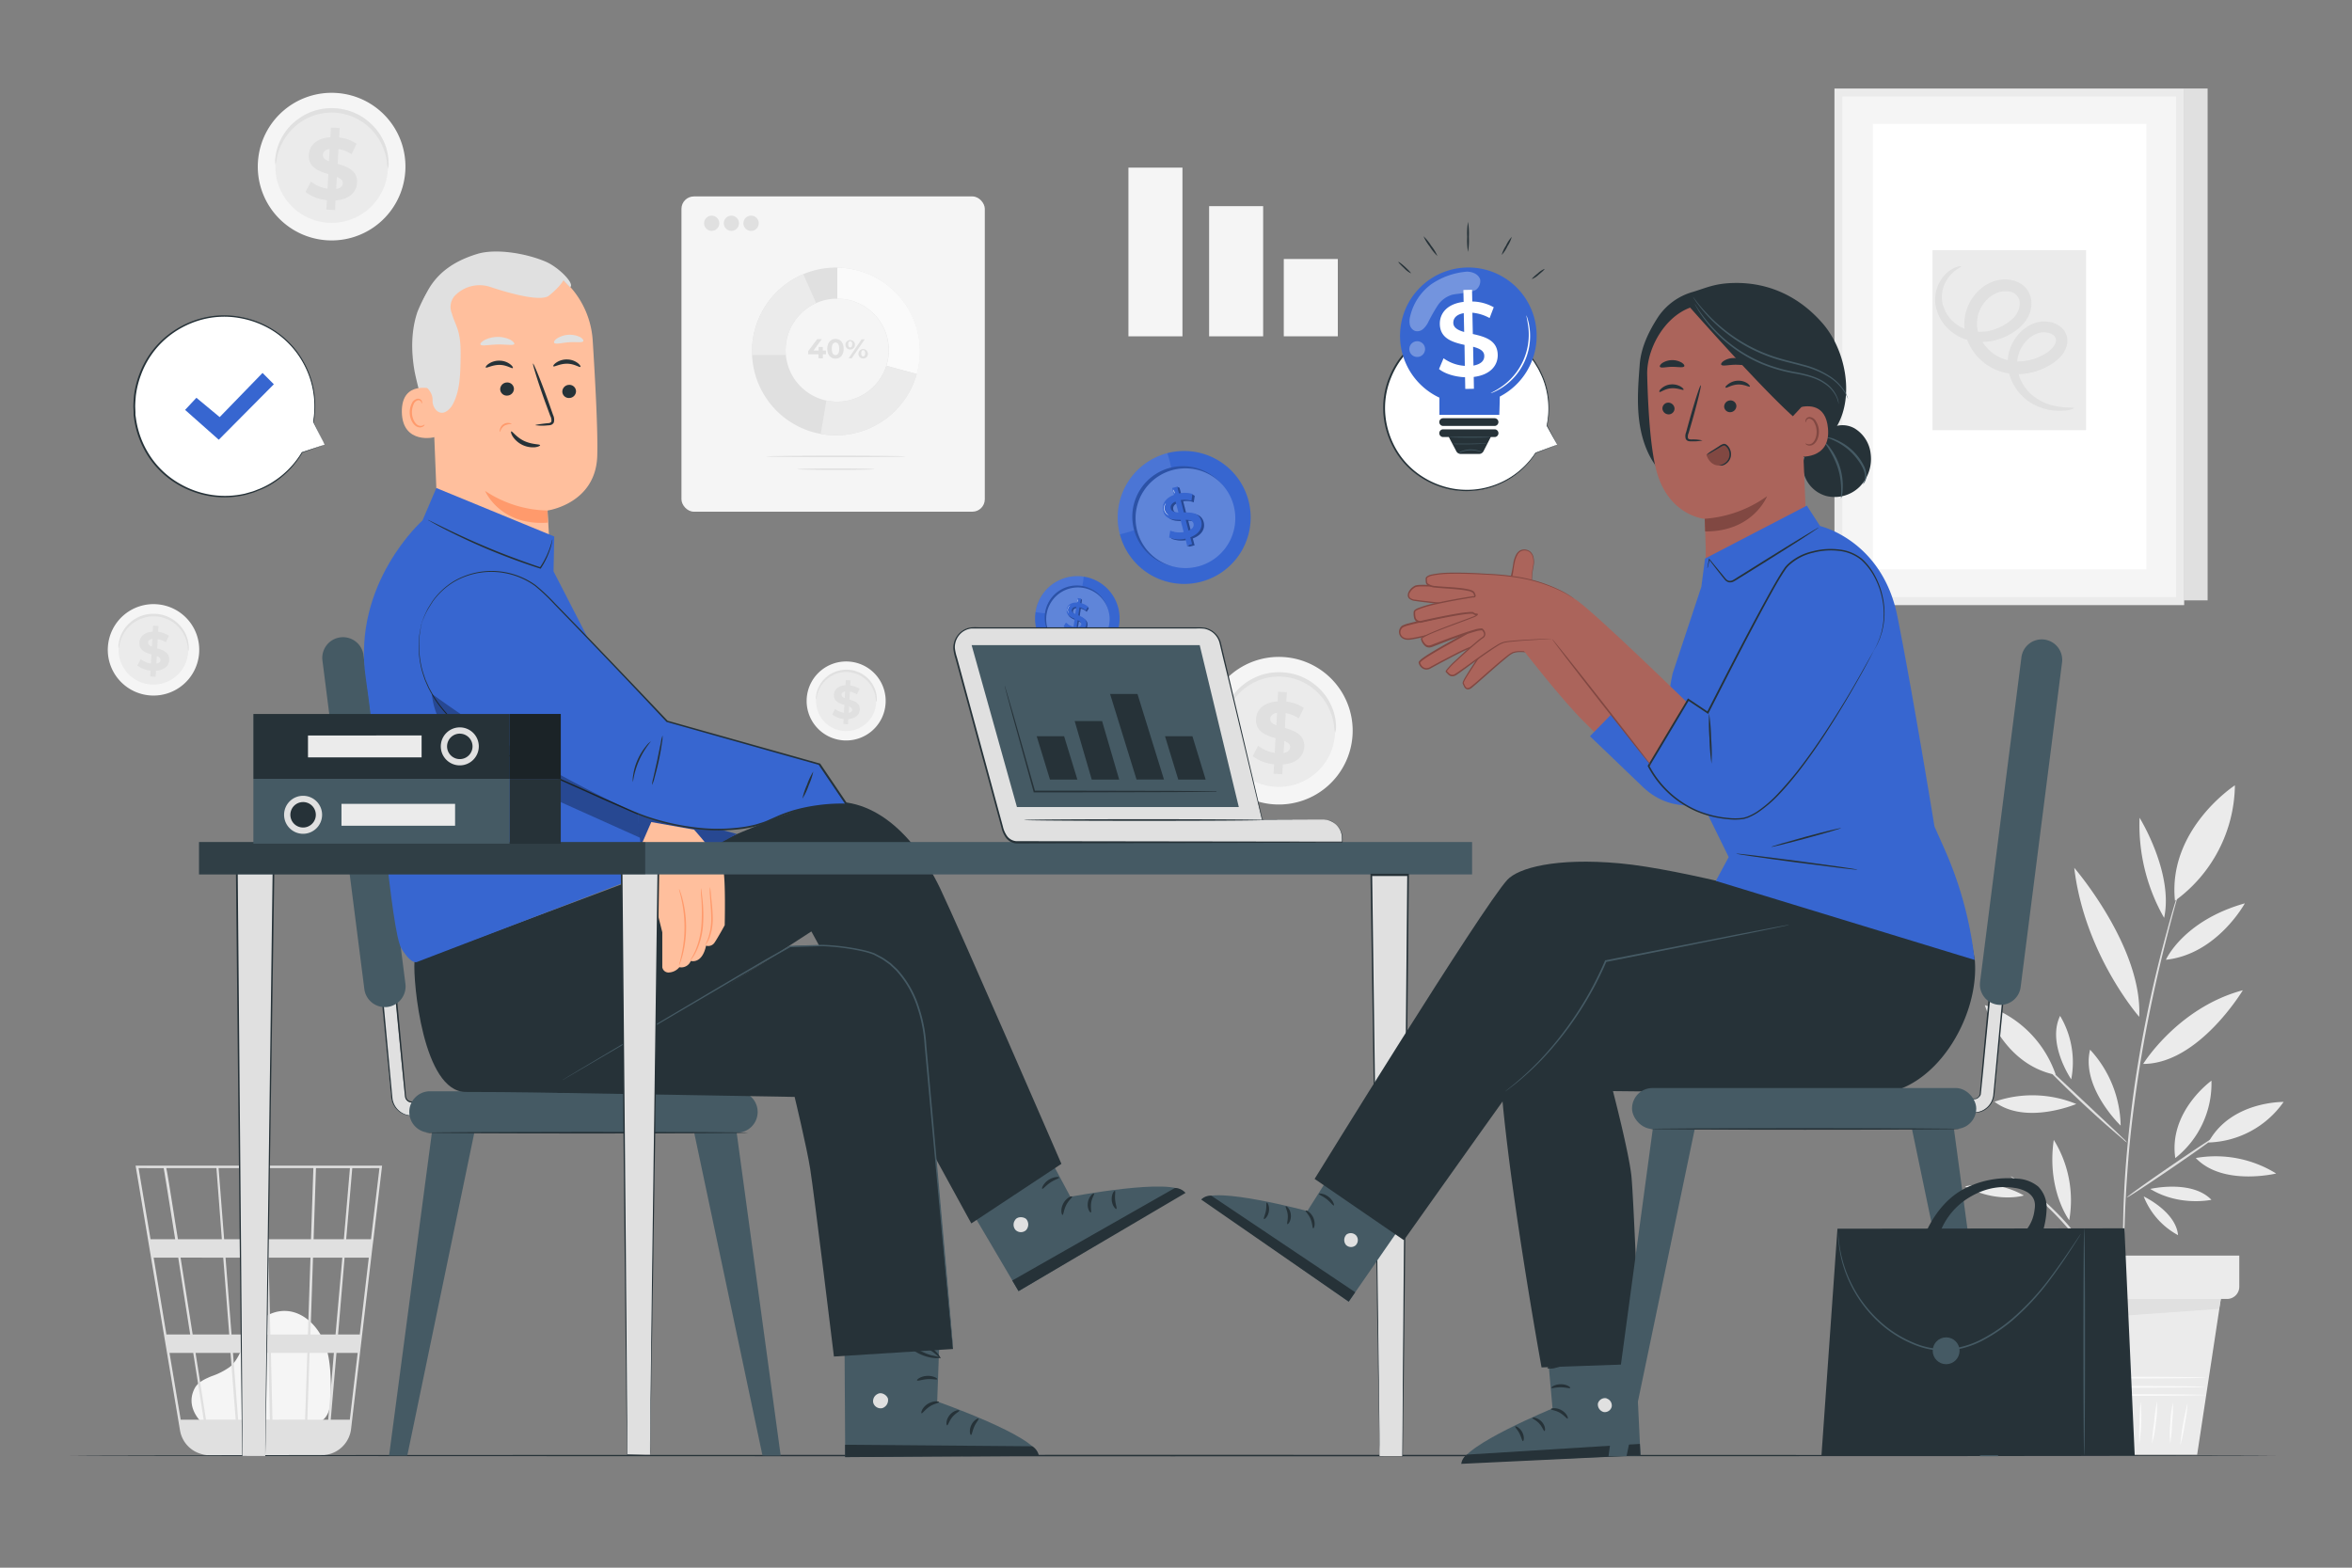 <svg xmlns="http://www.w3.org/2000/svg" viewBox="0 0 750 500"><rect x="0" y="0" width="750" height="500" fill="#808080" stroke="none"/><g id="freepik--background-complete--inject-14"><rect x="217.3" y="62.65" width="96.73" height="100.55" rx="3.96" style="fill:#f5f5f5"/><path d="M266.54 85.34a26.75 26.75 0 1 0 26.75 26.74 26.74 26.74 0 0 0-26.75-26.74Zm.41 42.77a16.43 16.43 0 1 1 16.43-16.43A16.43 16.43 0 0 1 267 128.11Z" style="fill:#e0e0e0"/><path d="M267 85.35v9.9a16.44 16.44 0 0 1 15.66 21.41l9.69 2.63A26.73 26.73 0 0 0 267 85.35Z" style="fill:#fafafa"/><path d="M250.52 111.68a16.44 16.44 0 0 1 9.74-15l-4.12-9.24a26.76 26.76 0 0 0-16.34 24.65v1.12h10.76c-.01-.51-.04-1.02-.04-1.53ZM267 128.11a16.64 16.64 0 0 1-3.48-.37c-.41 2.38-1.19 7-1.8 10.63a26.11 26.11 0 0 0 4.87.46 26.75 26.75 0 0 0 25.76-19.54l-9.69-2.63A16.43 16.43 0 0 1 267 128.11Z" style="fill:#ebebeb"/><path d="M263.4 113h-1v1.27H261V113h-3.28v-1l2.87-3.85h1.48l-2.66 3.65h1.63v-1.14h1.33v1.14h1ZM263.81 111.25c0-2 1.12-3.15 2.61-3.15s2.6 1.14 2.6 3.15-1.1 3.14-2.6 3.14-2.61-1.14-2.61-3.14Zm3.8 0c0-1.38-.49-2-1.19-2s-1.18.58-1.18 2 .48 2 1.18 2 1.19-.62 1.19-2ZM269.6 109.81a1.52 1.52 0 1 1 1.52 1.68 1.51 1.51 0 0 1-1.52-1.68Zm2.15 0c0-.65-.25-1-.63-1s-.64.32-.64 1 .26 1 .64 1 .63-.35.63-1Zm3-1.6h1l-4.15 6.07h-1Zm-1 4.47a1.51 1.51 0 1 1 1.5 1.67 1.51 1.51 0 0 1-1.51-1.67Zm2.13 0c0-.64-.25-1-.63-1s-.63.32-.63 1 .26 1 .63 1 .62-.36.62-1ZM288.68 145.58c0 .14-9.91.25-22.13.25s-22.14-.11-22.14-.25 9.91-.26 22.14-.26 22.13.12 22.13.26ZM278.82 149.64c0 .14-5.5.25-12.27.25s-12.28-.11-12.28-.25 5.49-.25 12.28-.25 12.27.11 12.27.25Z" style="fill:#e0e0e0"/><circle cx="226.94" cy="71.21" r="2.43" style="fill:#e0e0e0"/><circle cx="233.22" cy="71.21" r="2.43" style="fill:#e0e0e0"/><path d="M241.94 71.21a2.44 2.44 0 1 1-2.43-2.44 2.43 2.43 0 0 1 2.43 2.44Z" style="fill:#e0e0e0"/><path d="M676.23 359a36.6 36.6 0 0 0-9.75-24.21c-2.95 12.11 9.75 24.21 9.75 24.21ZM662.08 352.11a36.66 36.66 0 0 0-26.09-.72c10.01 7.55 26.09.72 26.09.72ZM660.47 344.24a28.87 28.87 0 0 0-3.55-20.24c-4.27 8.86 3.55 20.24 3.55 20.24ZM715.19 315.83c-20.69 5.51-31.78 23.5-31.78 23.5 17.68.01 31.78-23.5 31.78-23.5ZM682.15 324.31c1.08-22.3-20.72-47.53-20.72-47.53 3.29 27.68 20.72 47.53 20.72 47.53M682.26 260.81a59.73 59.73 0 0 0 7.83 31.94c3.08-14.35-7.83-31.94-7.83-31.94ZM690.66 306.11c16.3-1.75 25.17-18 25.17-18-19.71 5.56-25.17 18-25.17 18ZM725.82 374.28a36.64 36.64 0 0 0-25.63-4.94c8.61 9.06 25.63 4.94 25.63 4.94ZM683.58 381.6a24 24 0 0 0 10.95 12.34c-.69-7.53-10.95-12.34-10.95-12.34ZM685.67 379.2c9.28 5.7 19.5 3.47 19.5 3.47-6.28-6.54-19.5-3.47-19.5-3.47Z" style="fill:#ebebeb"/><path d="M677.34 409.21a1.39 1.39 0 0 0 0-.33v-10.65c0-2.3.05-4.93.17-7.82.14-5.8.55-12.69 1.14-20.34s1.59-16 2.87-24.76c2.58-17.51 6.1-33.16 8.93-44.41 1.42-5.62 2.62-10.16 3.5-13.28l1-3.61c.1-.38.18-.69.24-.94a1.42 1.42 0 0 0 .06-.33s-.06.1-.13.31-.19.55-.31.92l-1.1 3.57c-1 3.1-2.24 7.62-3.74 13.23a413.34 413.34 0 0 0-9.14 44.43c-1.28 8.77-2.19 17.17-2.82 24.82s-.91 14.57-1 20.37c-.09 2.91-.06 5.53-.06 7.84s0 4.29.1 5.91.09 2.82.13 3.74v1a1.06 1.06 0 0 0 .16.33Z" style="fill:#e0e0e0"/><path d="M707.26 362c-.11-.16-6.7 4.16-14.72 9.65s-14.41 10.08-14.3 10.25 6.7-4.16 14.72-9.65 14.41-10.07 14.3-10.25ZM678.24 364.39a6.18 6.18 0 0 0-1-1.11l-2.94-2.82-9.79-9.19-9.8-9.19-3-2.79a6.7 6.7 0 0 0-1.15-1 5.32 5.32 0 0 0 .95 1.16c.64.72 1.6 1.73 2.81 3 2.41 2.45 5.82 5.77 9.66 9.35s7.36 6.77 10 9c1.29 1.13 2.35 2 3.09 2.65a5.68 5.68 0 0 0 1.17.94Z" style="fill:#e0e0e0"/><path d="M728.19 351.45s-16.85-.32-24 12.94a30.35 30.35 0 0 0 24-12.94ZM705.18 344.68s-13.72 9.79-11.53 24.68a30.32 30.32 0 0 0 11.53-24.68ZM632.93 320.58s5.41 18.85 22.61 22.24a35.34 35.34 0 0 0-22.61-22.24ZM712.66 250.47s-21.49 14-19.11 36.82a46.21 46.21 0 0 0 19.11-36.82Z" style="fill:#ebebeb"/><path d="M641.13 375.18a8.77 8.77 0 0 0 1.39 1.11c.93.68 2.26 1.68 3.86 2.95a94.25 94.25 0 0 1 21.26 23.68c1.1 1.73 2 3.16 2.52 4.15a8.35 8.35 0 0 0 1 1.51 9.35 9.35 0 0 0-.72-1.64c-.49-1-1.28-2.51-2.32-4.29a82.31 82.31 0 0 0-21.4-23.82c-1.65-1.23-3-2.17-4-2.77a7.75 7.75 0 0 0-1.59-.88Z" style="fill:#e0e0e0"/><path d="M659.83 389.18a36.66 36.66 0 0 0-4.93-25.63c-2.32 15.98 4.93 25.63 4.93 25.63ZM645.37 381.29a26.68 26.68 0 0 0-18.76-2.9c10.39 5.5 18.76 2.9 18.76 2.9ZM708.68 410.96l-8.06 53h-46.86l-10.87-52.23 65.79-.77z" style="fill:#ebebeb"/><path d="M649.44 444.93c0 .15 12 .27 26.81.27s26.82-.12 26.82-.27-12-.28-26.82-.28-26.81.13-26.81.28ZM649.26 442.32c0 .15 12.09.28 27 .28s27-.13 27-.28-12.09-.27-27-.27-27 .12-27 .27ZM649.35 439.38c0 .15 12.09.27 27 .27s27-.12 27-.27-12.08-.28-27-.28-27 .13-27 .28ZM695.23 460.94a42.19 42.19 0 0 0 1.44-6.68 43.47 43.47 0 0 0 .9-6.76 84.86 84.86 0 0 0-2.34 13.44ZM692.05 460.37a53.52 53.52 0 0 0 .58-6.51 50.26 50.26 0 0 0 .3-6.53 32.07 32.07 0 0 0-.85 6.5 30.94 30.94 0 0 0-.03 6.54ZM686.24 460.37a33.55 33.55 0 0 0 1.22-6.67 32.14 32.14 0 0 0 .35-6.78 61.26 61.26 0 0 0-.9 6.71 57 57 0 0 0-.67 6.74ZM682.16 460.65a53.93 53.93 0 0 0 .44-13.59 58.81 58.81 0 0 0-.34 6.79 56.9 56.9 0 0 0-.1 6.8ZM674.94 460.37a38.23 38.23 0 0 0 .49-6.43 38.8 38.8 0 0 0 0-6.46 39 39 0 0 0-.5 6.44 38 38 0 0 0 .01 6.45ZM669.67 460.65a80.66 80.66 0 0 0-.11-13.31 80.66 80.66 0 0 0 .11 13.31ZM664.73 459.94a87.77 87.77 0 0 0-1.35-13.86 44.85 44.85 0 0 0 .4 7 42.35 42.35 0 0 0 .95 6.86ZM658.35 459.25a23.14 23.14 0 0 0-.79-5.92 23.69 23.69 0 0 0-1.74-5.71 51.69 51.69 0 0 0 1.21 5.83 55 55 0 0 0 1.32 5.8Z" style="fill:#fafafa"/><path d="M714.06 400.47v9.92a3.91 3.91 0 0 1-3.91 3.9h-67.84a3.91 3.91 0 0 1-3.91-3.9v-9.92Z" style="fill:#ebebeb"/><path style="fill:#e0e0e0" d="m708.17 414.29-.56 3.16-62.6 4.46-1.59-7.62h64.75z"/><path d="M431.28 234.64a23.54 23.54 0 1 1-21.84-25.07 23.52 23.52 0 0 1 21.84 25.07Z" style="fill:#f5f5f5"/><path d="M425.69 234.25a17.94 17.94 0 1 1-16.64-19.11 17.92 17.92 0 0 1 16.64 19.11Z" style="fill:#ebebeb"/><path d="M425.73 233.69a11 11 0 0 1-.33-2.19 18.72 18.72 0 0 0-1.68-5.63 17.81 17.81 0 0 0-5.45-6.62 17.08 17.08 0 0 0-2.1-1.34 18.19 18.19 0 0 0-2.37-1.07 18 18 0 0 0-2.59-.72 19 19 0 0 0-2.75-.32 18.05 18.05 0 0 0-2.76.11 17.37 17.37 0 0 0-2.64.52 17.19 17.19 0 0 0-2.44.88 15.92 15.92 0 0 0-2.2 1.18 18 18 0 0 0-3.55 2.93 18.31 18.31 0 0 0-2.4 3.25 19.21 19.21 0 0 0-2.11 5.48 10.93 10.93 0 0 1-.48 2.15 5.11 5.11 0 0 1 0-2.24 16.63 16.63 0 0 1 1.78-5.86 18.3 18.3 0 0 1 2.4-3.54 18.08 18.08 0 0 1 6.05-4.54 17 17 0 0 1 2.62-1 18.81 18.81 0 0 1 2.84-.59 21.18 21.18 0 0 1 3-.13 20.46 20.46 0 0 1 3 .36 19.13 19.13 0 0 1 2.79.8 17.89 17.89 0 0 1 2.54 1.19 16.59 16.59 0 0 1 2.23 1.48 18.41 18.41 0 0 1 3.45 3.51 17.94 17.94 0 0 1 2.12 3.72 16.58 16.58 0 0 1 1.33 6 5.36 5.36 0 0 1-.3 2.23Z" style="fill:#e0e0e0"/><path d="m409.07 243.81-.17 3.12-2.79-.16.17-3a13.16 13.16 0 0 1-6.81-2.62l1.72-3.31a11.32 11.32 0 0 0 5.3 2.28l.25-4.65c-3.05-.93-6.44-2.15-6.22-6.13.16-3 2.45-5.37 6.88-5.63l.17-3.09 2.79.15-.17 3a12.59 12.59 0 0 1 5.56 2l-1.59 3.35a11.35 11.35 0 0 0-4.18-1.68l-.26 4.73c3 .9 6.39 2.12 6.17 6.05-.16 2.91-2.41 5.3-6.82 5.59ZM407 231.34l.22-4c-1.49.25-2.12 1-2.17 1.94s.72 1.6 1.95 2.06Zm4.42 7c.05-1-.72-1.55-1.9-2l-.21 3.84c1.38-.28 2.03-.97 2.08-1.86Z" style="fill:#e0e0e0"/><path d="M129.23 54.74a23.54 23.54 0 1 1-21.84-25.08 23.5 23.5 0 0 1 21.84 25.08Z" style="fill:#f5f5f5"/><path d="M123.65 54.35A17.94 17.94 0 1 1 107 35.24a17.93 17.93 0 0 1 16.65 19.11Z" style="fill:#ebebeb"/><path d="M123.68 53.79a10.65 10.65 0 0 1-.32-2.19 19 19 0 0 0-1.68-5.6 18.78 18.78 0 0 0-2.14-3.42 18.44 18.44 0 0 0-3.32-3.2 17.08 17.08 0 0 0-2.1-1.34 17.47 17.47 0 0 0-2.36-1.07 18.32 18.32 0 0 0-2.59-.72 20.86 20.86 0 0 0-2.75-.33 18.18 18.18 0 0 0-2.77.12 17.86 17.86 0 0 0-2.64.52 17.65 17.65 0 0 0-2.44.88 15.92 15.92 0 0 0-2.2 1.18 18.28 18.28 0 0 0-8.05 11.66 10.41 10.41 0 0 1-.49 2.15 5.31 5.31 0 0 1 0-2.24 16.63 16.63 0 0 1 1.78-5.86A17.93 17.93 0 0 1 92 40.76a18.44 18.44 0 0 1 3.71-3.24 17 17 0 0 1 2.29-1.3 17.32 17.32 0 0 1 2.61-1 18.94 18.94 0 0 1 2.85-.59 19.59 19.59 0 0 1 3-.13 20.77 20.77 0 0 1 3 .36 18.15 18.15 0 0 1 2.78.8 18.45 18.45 0 0 1 2.54 1.18 17.66 17.66 0 0 1 2.22 1.51 18.41 18.41 0 0 1 3.45 3.51 18.21 18.21 0 0 1 2.13 3.71 16.61 16.61 0 0 1 1.32 6 5.36 5.36 0 0 1-.22 2.22Z" style="fill:#e0e0e0"/><path d="m107 63.91-.15 3.09-2.78-.16.17-3a13.13 13.13 0 0 1-6.81-2.62l1.72-3.31a11.23 11.23 0 0 0 5.29 2.28l.26-4.65c-3-.93-6.45-2.15-6.23-6.13.17-3 2.45-5.37 6.88-5.63l.17-3.09 2.79.15-.17 3a12.59 12.59 0 0 1 5.56 2l-1.58 3.35a11.49 11.49 0 0 0-4.18-1.68l-.27 4.73c3 .9 6.4 2.12 6.18 6.05-.16 2.94-2.42 5.33-6.85 5.62Zm-2.1-12.47.22-3.95c-1.5.25-2.13 1-2.18 1.94s.78 1.57 1.99 2.01Zm4.41 7c.06-1-.72-1.55-1.89-2l-.22 3.84c1.44-.28 2.1-.97 2.14-1.86Z" style="fill:#e0e0e0"/><path d="M63.5 208.25A14.58 14.58 0 1 1 50 192.72a14.56 14.56 0 0 1 13.5 15.53Z" style="fill:#f5f5f5"/><path d="M60 208a11.11 11.11 0 1 1-10.3-11.84A11.08 11.08 0 0 1 60 208Z" style="fill:#ebebeb"/><path d="M60.06 207.66a6.33 6.33 0 0 1-.2-1.35 12.24 12.24 0 0 0-1-3.49 11.89 11.89 0 0 0-1.33-2.12 11 11 0 0 0-3.35-2.81 10.28 10.28 0 0 0-1.47-.66 11.79 11.79 0 0 0-1.6-.45 10.92 10.92 0 0 0-3.42-.13A10.68 10.68 0 0 0 46 197a9.82 9.82 0 0 0-1.52.55 10.39 10.39 0 0 0-1.36.73 11.05 11.05 0 0 0-2.2 1.82 10.83 10.83 0 0 0-1.48 2 11.86 11.86 0 0 0-1.31 3.4 5.88 5.88 0 0 1-.3 1.33 3.23 3.23 0 0 1 0-1.38 10.25 10.25 0 0 1 1.1-3.63 11 11 0 0 1 3.79-4.2 9.67 9.67 0 0 1 1.45-.81 10.42 10.42 0 0 1 1.62-.61 11.2 11.2 0 0 1 1.76-.36 12.55 12.55 0 0 1 1.85-.08 12.2 12.2 0 0 1 1.83.22 10.79 10.79 0 0 1 1.73.5 10.23 10.23 0 0 1 1.57.73 9.74 9.74 0 0 1 1.38.92 11 11 0 0 1 2.14 2.18 11.29 11.29 0 0 1 1.32 2.29 10.47 10.47 0 0 1 .82 3.71 3.24 3.24 0 0 1-.13 1.35Z" style="fill:#e0e0e0"/><path d="m49.74 213.93-.11 1.93-1.72-.09.1-1.88a8.26 8.26 0 0 1-4.22-1.62l1.07-2.05a7 7 0 0 0 3.28 1.41l.16-2.89c-1.89-.57-4-1.32-3.86-3.79.1-1.83 1.52-3.33 4.26-3.49l.11-1.91 1.73.09-.11 1.89a7.78 7.78 0 0 1 3.44 1.24l-1 2.08a7 7 0 0 0-2.59-1l-.16 2.94c1.89.55 4 1.31 3.83 3.74-.08 1.74-1.48 3.22-4.21 3.4Zm-1.3-7.72.14-2.45c-.93.15-1.32.64-1.35 1.2s.46.97 1.21 1.25Zm2.74 4.32c0-.6-.45-1-1.18-1.26l-.13 2.38c.87-.14 1.28-.57 1.31-1.12Z" style="fill:#e0e0e0"/><path d="M282.39 224.42A12.6 12.6 0 1 1 270.7 211a12.57 12.57 0 0 1 11.69 13.42Z" style="fill:#f5f5f5"/><path d="M279.4 224.21a9.6 9.6 0 1 1-8.9-10.21 9.59 9.59 0 0 1 8.9 10.21Z" style="fill:#ebebeb"/><path d="M279.42 223.91a5.46 5.46 0 0 1-.17-1.17 10.11 10.11 0 0 0-.9-3 9.21 9.21 0 0 0-1.15-1.83 9.35 9.35 0 0 0-1.77-1.72 9.12 9.12 0 0 0-2.39-1.29 10.13 10.13 0 0 0-1.39-.38 10 10 0 0 0-1.47-.18 12.13 12.13 0 0 0-1.48.06 11 11 0 0 0-1.41.28 9.24 9.24 0 0 0-1.31.47 10.87 10.87 0 0 0-1.17.63 9.63 9.63 0 0 0-1.9 1.57 9.75 9.75 0 0 0-2.41 4.65 5.27 5.27 0 0 1-.27 1.16 3 3 0 0 1 0-1.2 8.78 8.78 0 0 1 1-3.14 9.55 9.55 0 0 1 1.28-1.89 10.31 10.31 0 0 1 2-1.74 10 10 0 0 1 1.25-.69 9.4 9.4 0 0 1 1.4-.53 10 10 0 0 1 3.12-.38 10.46 10.46 0 0 1 1.59.19 9.43 9.43 0 0 1 1.49.43 8.87 8.87 0 0 1 1.36.63 10.24 10.24 0 0 1 1.19.79 10 10 0 0 1 1.85 1.89 9.58 9.58 0 0 1 1.13 2 8.79 8.79 0 0 1 .71 3.2 2.88 2.88 0 0 1-.18 1.19Z" style="fill:#e0e0e0"/><path d="m270.51 229.32-.09 1.67-1.49-.08.09-1.62a7.21 7.21 0 0 1-3.65-1.4l.92-1.78a6 6 0 0 0 2.83 1.22l.14-2.49c-1.63-.49-3.45-1.14-3.33-3.28.09-1.58 1.31-2.87 3.68-3l.09-1.65 1.5.08-.1 1.63a6.8 6.8 0 0 1 3 1.07l-.85 1.8a6 6 0 0 0-2.23-.91l-.15 2.54c1.64.48 3.43 1.13 3.31 3.23-.11 1.54-1.31 2.82-3.67 2.97Zm-1.13-6.67.12-2.11c-.8.13-1.14.55-1.16 1s.4.87 1.04 1.11Zm2.37 3.74c0-.52-.39-.83-1-1.09l-.11 2.06c.73-.13 1.08-.5 1.11-.97Z" style="fill:#e0e0e0"/><path style="fill:#f5f5f5" d="M359.83 53.46h17.23v53.81h-17.23zM385.56 65.75h17.23v41.52h-17.23zM409.37 82.61h17.23v24.65h-17.23z"/><path style="fill:#e0e0e0" d="M696.37 28.23h7.59v163.25h-7.59z"/><rect x="586.23" y="29.5" width="108.98" height="162.21" rx=".11" style="fill:#f5f5f5"/><path d="M696.37 193H585.08a.11.11 0 0 1-.11-.11V28.34a.11.11 0 0 1 .11-.11h111.29a.11.11 0 0 1 .11.11v164.52a.11.11 0 0 1-.11.14Zm-108.77-2.55h106.24a.11.11 0 0 0 .11-.11V30.87a.11.11 0 0 0-.11-.11H587.6a.11.11 0 0 0-.11.11v159.47a.11.11 0 0 0 .11.11Z" style="fill:#ebebeb"/><rect x="597.2" y="39.5" width="87.23" height="142.09" rx=".11" style="fill:#fff"/><rect x="616.23" y="79.79" width="48.98" height="57.41" rx=".06" style="fill:#ebebeb"/><path d="M661.34 130.17c.06.18-2.36 1.24-7 .7a17 17 0 0 1-7.81-3.12 15.88 15.88 0 0 1-6.08-9.56 13.72 13.72 0 0 1 4.65-13 12.11 12.11 0 0 1 3.52-2.07 9.43 9.43 0 0 1 4.41-.51 7.77 7.77 0 0 1 4.4 1.93 5.75 5.75 0 0 1 1.74 5.13 8.4 8.4 0 0 1-2.42 4.41 15.78 15.78 0 0 1-3.69 2.71 20.17 20.17 0 0 1-8.8 2.52 17.51 17.51 0 0 1-9.38-2.14A17.09 17.09 0 0 1 628 110a14.65 14.65 0 0 1-1.24-10 14.91 14.91 0 0 1 5.29-8.26 13 13 0 0 1 4.43-2.24 10.88 10.88 0 0 1 5-.15 8.08 8.08 0 0 1 4.52 2.5 7.54 7.54 0 0 1 1.77 4.84 9.21 9.21 0 0 1-1.18 4.6 12.33 12.33 0 0 1-2.79 3.36 19 19 0 0 1-6.94 3.69 17.86 17.86 0 0 1-7.3.56 14.94 14.94 0 0 1-6.35-2.43 13.73 13.73 0 0 1-6.07-9.62 11.59 11.59 0 0 1 2.25-8.24 9.89 9.89 0 0 1 4.15-3.32c1.15-.43 1.8-.42 1.83-.31s-.52.41-1.45 1a10.83 10.83 0 0 0-3.23 3.48 10.19 10.19 0 0 0-1.32 7 11.51 11.51 0 0 0 5.39 7.56 13.32 13.32 0 0 0 11.13 1.06 15.79 15.79 0 0 0 5.57-3.15 6.86 6.86 0 0 0 2.6-5.22 3.74 3.74 0 0 0-3.35-3.7 7.15 7.15 0 0 0-3.21.15 9.32 9.32 0 0 0-3 1.58 11 11 0 0 0-3.81 6.07 10.61 10.61 0 0 0 .94 7.28 13.2 13.2 0 0 0 5.27 5.48 13.67 13.67 0 0 0 7.25 1.69 16.51 16.51 0 0 0 7.13-1.95 12.08 12.08 0 0 0 2.84-2 4.79 4.79 0 0 0 1.45-2.35 2.07 2.07 0 0 0-.59-1.9 4.19 4.19 0 0 0-2.35-1 5.89 5.89 0 0 0-2.78.23 8.84 8.84 0 0 0-2.59 1.42 10.79 10.79 0 0 0-3.94 10A13.72 13.72 0 0 0 648 126a16.39 16.39 0 0 0 6.7 3.35c4.12.95 6.6.47 6.64.82Z" style="fill:#e0e0e0"/><path d="M64.67 454c-1.67-1.44-5.42-6-2.53-11.32 1.06-1.94 3.31-2.91 5.34-3.76a22 22 0 0 0 5.87-3c3.17-2.7 4.05-7.2 6.16-10.8 2.42-4.14 6.94-7.25 11.72-7 5.47.25 10 4.72 12.1 9.81s2.14 10.75 2.18 16.25c0 3-.11 6.47-2.34 8.52-2.06 1.9-5.16 1.92-8 1.83l-29.89-.91" style="fill:#f5f5f5"/><path d="M121.84 371.77h-78.6L57.4 456.2a9.41 9.41 0 0 0 6.71 7.51l.27.08c.24.06.46.14.7.18a9.44 9.44 0 0 0 1.6.18v.08l.39-.06h35A10.27 10.27 0 0 0 104 464a9.47 9.47 0 0 0 7.95-8.25l6.83-58.17.3-2.32 2.7-23ZM107 425.62h-8l.81-24.5h9.35Zm2.88-24.5h7.72l-2.87 24.5h-6.93Zm-23 51.67-.49-21.29H98l-.71 21.29ZM74.29 431.5h11.28l.49 21.29H75.94Zm.87 21.29h-9.47c-.89-5.75-2.07-13.22-3.33-21.29H73.5Zm-1.33-27.17-1.91-24.5h13l.57 24.5Zm12.39 0-.57-24.5H99l-.82 24.5Zm-.7-30.38L85 372.55h14.93l-.76 22.69Zm-.78 0H71.47l-1.77-22.69h14.52Zm-14 0h-14c-.5-3.13-1-6.1-1.4-8.77-1.46-9.17-2-12.62-2.32-13.92h16Zm.45 5.88 1.91 24.5H61.44c-.4-2.48-.79-5-1.19-7.52-.91-5.78-1.82-11.56-2.67-17Zm-10.49 24.5h-7.64L49 401.12h7.84c1.16 7.57 2.47 16 3.81 24.5Zm.92 5.88c1.16 7.36 2.29 14.63 3.33 21.29h-7.33l-3.57-21.29ZM98 452.79l.71-21.29h7.76l-1.82 21.29Zm2-57.55.75-22.69h10.84l-1.94 22.69Zm-47.81-22.69c.31 1.64 1.74 10.57 3.67 22.69H48l-3.81-22.69Zm59.36 80.24h-6.08l1.82-21.29h6.76Zm6.75-57.55h-7.91l1.94-22.69H121Z" style="fill:#e0e0e0"/></g><path d="M725.66 464.23c0 .15-157.46.26-351.64.26s-351.68-.11-351.68-.26S179.76 464 374 464s351.66.09 351.66.23Z" style="fill:#263238" id="freepik--Floor--inject-14"/><g id="freepik--Coins--inject-14"><path d="M357 197.87a13.48 13.48 0 1 1-10.1-13.69 13.48 13.48 0 0 1 10.1 13.69Z" style="fill:#3766d0"/><g style="opacity:.1"><path d="M345.56 183.91a13.47 13.47 0 0 0-15.33 11.31s9.29 1.83 12.12-1.6 3.21-9.71 3.21-9.71Z" style="fill:#fff"/></g><path d="M353.61 197.19a10.24 10.24 0 1 1-7.41-10.05 10.24 10.24 0 0 1 7.41 10.05Z" style="fill:#3766d0"/><path d="M353.61 197.19a10.24 10.24 0 1 1-7.41-10.05 10.24 10.24 0 0 1 7.41 10.05Z" style="opacity:.2"/><path d="M353.83 197.67a10.11 10.11 0 1 1-7.31-9.91 10.11 10.11 0 0 1 7.31 9.91Z" style="fill:#3766d0"/><g style="opacity:.2"><path d="M353.83 197.67a10.11 10.11 0 1 1-7.31-9.91 10.11 10.11 0 0 1 7.31 9.91Z" style="fill:#fff"/></g><path d="m344.26 196.67.38-2.56a5.57 5.57 0 0 1 1.32.56 5.07 5.07 0 0 1 .58.5v-.08l.54-.86.12-.19-.39-.55-.23.06a4.85 4.85 0 0 0-1.77-.81l.21-1.41-.38-.41-.06.35-.6-.09-.21 1.43c-2-.11-3.11.88-3.31 2.17-.27 1.76 1.17 2.44 2.53 3l-.39 2.53a4.89 4.89 0 0 1-2.38-1.35l-.77 1.2a5.7 5.7 0 0 0 2.95 1.52l-.16 1.06-.5-.07.45.41 1 .16.22-1.42c2 .1 3.14-.87 3.33-2.16.34-1.76-1.13-2.44-2.48-2.99Zm-1-.43c-.7-.32-1.21-.68-1.11-1.29s.53-1 1.45-1Zm1.38-2.13Zm-.95 6.33.34-2.24c.72.33 1.24.7 1.14 1.33s-.54.91-1.48.91Z" style="fill:#3766d0"/><path d="m344.26 196.67.38-2.56a5.57 5.57 0 0 1 1.32.56 5.07 5.07 0 0 1 .58.5v-.08l.54-.86.12-.19-.39-.55-.23.06a4.85 4.85 0 0 0-1.77-.81l.21-1.41-.38-.41-.06.35-.6-.09-.21 1.43c-2-.11-3.11.88-3.31 2.17-.27 1.76 1.17 2.44 2.53 3l-.39 2.53a4.89 4.89 0 0 1-2.38-1.35l-.77 1.2a5.7 5.7 0 0 0 2.95 1.52l-.16 1.06-.5-.07.45.41 1 .16.22-1.42c2 .1 3.14-.87 3.33-2.16.34-1.76-1.13-2.44-2.48-2.99Zm-1-.43c-.7-.32-1.21-.68-1.11-1.29s.53-1 1.45-1Zm1.38-2.13Zm-.95 6.33.34-2.24c.72.33 1.24.7 1.14 1.33s-.54.91-1.48.91Z" style="opacity:.3"/><path d="m343.1 201.41-.21 1.42-1-.16.21-1.4a5.7 5.7 0 0 1-2.94-1.52l.76-1.2a5 5 0 0 0 2.39 1.35l.38-2.54c-1.35-.55-2.79-1.23-2.53-3 .2-1.3 1.31-2.28 3.31-2.17l.22-1.44 1 .16-.21 1.41a5.47 5.47 0 0 1 2.46 1.16l-.71 1.2a5.33 5.33 0 0 0-2-1l-.39 2.56c1.35.56 2.82 1.23 2.55 3-.15 1.3-1.27 2.27-3.29 2.17Zm-.22-5.58.34-2.25c-.92 0-1.37.4-1.45 1s.41.92 1.11 1.25Zm1.92 3.28c.09-.62-.42-1-1.15-1.32l-.34 2.24c.95-.03 1.4-.37 1.49-.92Z" style="fill:#3766d0"/><path d="M340.83 195.56a1 1 0 0 1-.25-.34 1.56 1.56 0 0 1-.14-1 1.65 1.65 0 0 1 .49-.89.88.88 0 0 1 .36-.22s-.13.09-.31.28a1.66 1.66 0 0 0-.44.85 1.77 1.77 0 0 0 .1.95c.1.23.2.35.19.37ZM343.68 192a.83.83 0 0 1 0-.43.87.87 0 0 1 .11-.41 1 1 0 0 1 0 .43 1.26 1.26 0 0 1-.11.41Z" style="fill:#fff"/><path d="M397.46 157.6a21.2 21.2 0 1 1-23.11-13.51 21.21 21.21 0 0 1 23.11 13.51Z" style="fill:#3766d0"/><g style="opacity:.1"><path d="M372.23 144.54a21.19 21.19 0 0 0-15.13 25.88s14.58-3.13 16.52-9.85-1.39-16.03-1.39-16.03Z" style="fill:#fff"/></g><path d="M392.12 158.72a16.12 16.12 0 1 1-16.95-9.91 16.13 16.13 0 0 1 16.95 9.91Z" style="fill:#3766d0"/><path d="M392.12 158.72a16.12 16.12 0 1 1-16.95-9.91 16.13 16.13 0 0 1 16.95 9.91Z" style="opacity:.2"/><path d="M392.74 159.29a15.9 15.9 0 1 1-16.74-9.78 15.9 15.9 0 0 1 16.74 9.78Z" style="fill:#3766d0"/><g style="opacity:.2"><path d="M392.74 159.29a15.9 15.9 0 1 1-16.74-9.78 15.9 15.9 0 0 1 16.74 9.78Z" style="fill:#fff"/></g><path d="m378.28 163.79-1-3.93a8.47 8.47 0 0 1 2.25 0 7 7 0 0 1 1.14.36v-.14l.24-1.57.05-.37-.89-.55-.3.24a7.72 7.72 0 0 0-3.07-.07l-.56-2.17-.82-.36.14.54-.92.24.57 2.2c-3 1.09-4 3.21-3.43 5.2.71 2.7 3.22 2.8 5.52 2.76l1 3.9a7.76 7.76 0 0 1-4.29-.46l-.36 2.2a8.79 8.79 0 0 0 5.2.36l.43 1.64-.76.21.9.32 1.6-.42-.57-2.19c3-1.11 4-3.21 3.47-5.2-.7-2.72-3.24-2.78-5.54-2.74Zm-1.71 0c-1.22 0-2.17-.24-2.41-1.18s.17-1.71 1.5-2.29Zm.67-4Zm2.56 9.75-.9-3.45c1.25 0 2.23.25 2.48 1.2s-.21 1.71-1.58 2.31Z" style="fill:#3766d0"/><path d="m378.28 163.79-1-3.93a8.47 8.47 0 0 1 2.25 0 7 7 0 0 1 1.14.36v-.14l.24-1.57.05-.37-.89-.55-.3.24a7.72 7.72 0 0 0-3.07-.07l-.56-2.17-.82-.36.14.54-.92.24.57 2.2c-3 1.09-4 3.21-3.43 5.2.71 2.7 3.22 2.8 5.52 2.76l1 3.9a7.76 7.76 0 0 1-4.29-.46l-.36 2.2a8.79 8.79 0 0 0 5.2.36l.43 1.64-.76.21.9.32 1.6-.42-.57-2.19c3-1.11 4-3.21 3.47-5.2-.7-2.72-3.24-2.78-5.54-2.74Zm-1.71 0c-1.22 0-2.17-.24-2.41-1.18s.17-1.71 1.5-2.29Zm.67-4Zm2.56 9.75-.9-3.45c1.25 0 2.23.25 2.48 1.2s-.21 1.71-1.58 2.31Z" style="opacity:.3"/><path d="m379.56 171.36.57 2.19-1.6.42-.53-2.17a8.7 8.7 0 0 1-5.2-.37l.36-2.19a7.76 7.76 0 0 0 4.29.46l-1-3.9c-2.3 0-4.81-.06-5.52-2.77-.52-2 .47-4.1 3.43-5.19l-.57-2.2 1.59-.42.57 2.16a8.72 8.72 0 0 1 4.27.15l-.28 2.18a8.48 8.48 0 0 0-3.44-.22l1 3.94c2.3 0 4.84 0 5.55 2.73.5 1.99-.52 4.09-3.49 5.2Zm-3.79-7.92-.91-3.47c-1.33.57-1.73 1.43-1.5 2.29s1.19 1.14 2.41 1.18Zm4.81 3.55c-.25-1-1.23-1.18-2.49-1.2l.91 3.45c1.37-.59 1.8-1.41 1.58-2.24Z" style="fill:#3766d0"/><path d="M372.63 164.31a1.25 1.25 0 0 1-.57-.33 2.47 2.47 0 0 1-.66-2.94 1.28 1.28 0 0 1 .37-.54s-.13.21-.27.58a2.71 2.71 0 0 0-.11 1.51 2.63 2.63 0 0 0 .75 1.31c.28.28.5.39.49.41ZM374.55 157.43a2.7 2.7 0 0 1-.34-1.28 1.61 1.61 0 0 1 .25.62 1.52 1.52 0 0 1 .09.66Z" style="fill:#fff"/></g><g id="freepik--speech-bubble-2--inject-14"><path d="m496.57 141.84-3.27-6.07a26.32 26.32 0 1 0-3.62 8.7Z" style="fill:#fff"/><path d="M496.57 141.84a2.22 2.22 0 0 1-.42.19l-1.3.52-5.14 2a.12.12 0 0 1-.14-.06v-.09l.19.09a26.23 26.23 0 0 1-9.22 8.75 27.35 27.35 0 0 1-7.88 2.91 26.55 26.55 0 0 1-9.55.1 27.09 27.09 0 0 1-9.83-3.85 26 26 0 0 1-8.07-8.07 27.15 27.15 0 0 1-4-11.48 25.88 25.88 0 0 1 1.8-12.59 27.23 27.23 0 0 1 3.15-5.73c.68-.85 1.34-1.7 2.07-2.49l1.14-1.12.57-.56.62-.5a27.09 27.09 0 0 1 11-5.48 25.77 25.77 0 0 1 11.52-.07 27 27 0 0 1 9.75 4.24 26.37 26.37 0 0 1 6.73 6.87c.4.64.78 1.28 1.16 1.91s.64 1.3.95 1.93a24.72 24.72 0 0 1 1.4 3.83 26.21 26.21 0 0 1 .31 12.66v-.07l2.39 4.56.61 1.17a3.17 3.17 0 0 1 .18.39l-.24-.4-.65-1.17c-.58-1-1.41-2.53-2.47-4.45a.09.09 0 0 1 0-.07 26.3 26.3 0 0 0-.43-12.53 23.81 23.81 0 0 0-1.41-3.77c-.31-.62-.59-1.27-.95-1.9l-1.15-1.88a26.16 26.16 0 0 0-6.65-6.72 26.61 26.61 0 0 0-9.61-4.14 25.43 25.43 0 0 0-11.31.1 26.51 26.51 0 0 0-10.75 5.39l-.61.48-.55.55-1.12 1.11c-.72.77-1.36 1.61-2 2.43a27 27 0 0 0-3.09 5.63 25.44 25.44 0 0 0-1.77 12.34 26.62 26.62 0 0 0 3.88 11.26 25.35 25.35 0 0 0 7.89 7.94 26.63 26.63 0 0 0 9.65 3.82 26 26 0 0 0 9.4-.05 26.58 26.58 0 0 0 7.8-2.83 26.21 26.21 0 0 0 9.2-8.56.1.1 0 0 1 .14 0 .11.11 0 0 1 0 .13l-.13-.13 5.12-1.9 1.34-.49Z" style="fill:#263238"/><path d="M490 107.12a21.78 21.78 0 1 0-31 19.71v5.49h19.09s.12-3.08.16-5.84A21.77 21.77 0 0 0 490 107.12Z" style="fill:#3766d0"/><path d="M476.58 135.85h-16.39a1.23 1.23 0 0 1-1.23-1.23 1.23 1.23 0 0 1 1.23-1.23h16.39a1.23 1.23 0 0 1 1.23 1.23 1.23 1.23 0 0 1-1.23 1.23ZM476.58 136.93h-16.39a1.23 1.23 0 0 0 0 2.46H462l2.39 4.54a1.58 1.58 0 0 0 1.4.85h5.85a1.57 1.57 0 0 0 1.41-.86l2.32-4.53h1.22a1.23 1.23 0 1 0 0-2.46Z" style="fill:#263238"/><path d="M472.73 144.31s-.43-.15-1.12-.35a9.37 9.37 0 0 0-2.78-.35 9.25 9.25 0 0 0-2.76.51 11.41 11.41 0 0 1-1.1.41 3.26 3.26 0 0 1 1-.59 8.12 8.12 0 0 1 2.82-.6 8 8 0 0 1 2.84.44 3.07 3.07 0 0 1 1.1.53ZM475.39 139.44c0 .08-3 .14-6.61.14s-6.62-.06-6.62-.14 3-.13 6.62-.13 6.61.06 6.61.13ZM474.37 141.39a10.2 10.2 0 0 1-1.62.16c-1 .07-2.38.12-3.91.14s-2.91 0-3.91 0a8.29 8.29 0 0 1-1.62-.12 13.16 13.16 0 0 1 1.62-.07h3.91l3.91-.07a10.06 10.06 0 0 1 1.62-.04Z" style="fill:#455a64"/><path d="M469.94 120.22 470 124l-2.76.05-.07-3.73c-3.3-.13-6.52-1.15-8.3-2.62l1.45-3.43a13 13 0 0 0 6.78 2.42L467 110c-3.75-.83-7.78-2-7.87-6.63-.07-3.44 2.35-6.48 7.59-7.09l-.08-3.8 2.76-.06.08 3.74a14.38 14.38 0 0 1 6.84 1.84l-1.32 3.44a14 14 0 0 0-5.49-1.7l.14 6.79c3.75.84 7.84 1.93 7.94 6.6.08 3.44-2.38 6.45-7.65 7.09Zm-3.05-14.34-.13-6c-2.38.41-3.36 1.65-3.33 3.13s1.49 2.34 3.46 2.87Zm6.41 7.64c0-1.64-1.53-2.39-3.56-2.92l.12 6c2.45-.46 3.47-1.6 3.44-3.08ZM486.68 100.56a4.52 4.52 0 0 1 .43 1.11 17 17 0 0 1 .67 3.16 19.65 19.65 0 0 1-8.46 18.58 17.55 17.55 0 0 1-2.83 1.58 5.33 5.33 0 0 1-1.11.4c-.05-.1 1.54-.69 3.72-2.28a20.19 20.19 0 0 0 8.31-18.24 42.32 42.32 0 0 0-.73-4.31Z" style="fill:#fff"/><path d="M468.12 80.36a21.9 21.9 0 0 1-.26-4.8 21.9 21.9 0 0 1 .26-4.8 22.67 22.67 0 0 1 .26 4.8 22.67 22.67 0 0 1-.26 4.8ZM458.36 81.65a15.17 15.17 0 0 1-2.43-3 14.13 14.13 0 0 1-2-3.3 15.17 15.17 0 0 1 2.43 3 14.13 14.13 0 0 1 2 3.3ZM482.07 75.54a10.55 10.55 0 0 1-1.38 3 10.46 10.46 0 0 1-1.83 2.77 10.9 10.9 0 0 1 1.38-3 10.46 10.46 0 0 1 1.83-2.77ZM449.92 87.17a7.27 7.27 0 0 1-2.18-1.64c-1.1-1-1.92-1.92-1.82-2s1.07.63 2.18 1.65 1.9 1.89 1.82 1.99ZM492.52 85.77c.09.11-.74.92-1.85 1.8a6.68 6.68 0 0 1-2.16 1.43c-.09-.11.73-.92 1.84-1.79a6.6 6.6 0 0 1 2.17-1.44Z" style="fill:#263238"/><g style="opacity:.3"><path d="M472 89.16c-.44-1.5-2.17-2.52-4.28-2.52a23.51 23.51 0 0 0-11.3 4 17.69 17.69 0 0 0-6.74 10.19 6 6 0 0 0-.12 2.75 2.74 2.74 0 0 0 1.73 2 2.8 2.8 0 0 0 2.48-.62 7.13 7.13 0 0 0 1.61-2.11 56.16 56.16 0 0 1 3-5.31 8.41 8.41 0 0 1 4.7-3.54c1.31-.28 2.5-.31 3.81-.59 1.63-.36 2.67-.32 3.8-1a3.53 3.53 0 0 0 1.31-3.25Z" style="fill:#fff"/></g><g style="opacity:.3"><path d="M454.42 111.34a2.51 2.51 0 1 1-2.51-2.51 2.51 2.51 0 0 1 2.51 2.51Z" style="fill:#fff"/></g></g><g id="freepik--speech-bubble-1--inject-14"><path d="m103.54 141.82-7.16 2.44a28.8 28.8 0 1 1 3.58-9.69Z" style="fill:#fff"/><path d="M103.54 141.82s-.1-.16-.26-.48l-.71-1.39-2.7-5.35h.18a.1.1 0 0 1-.14 0 .11.11 0 0 1-.06-.11 28.71 28.71 0 0 0-1-13.76 29.33 29.33 0 0 0-4.16-8.08 28.49 28.49 0 0 0-7.52-7.06 29.22 29.22 0 0 0-10.61-4.12 27.89 27.89 0 0 0-12.29.5 29.12 29.12 0 0 0-11.52 6.17A28 28 0 0 0 45 119.45a29.2 29.2 0 0 0-1.7 6.83c-.09 1.16-.19 2.32-.19 3.47l.07 1.73v.86l.13.84a29.05 29.05 0 0 0 4.63 12.36 27.8 27.8 0 0 0 9 8.51 29.08 29.08 0 0 0 10.82 3.83 28.76 28.76 0 0 0 10.37-.44l2.33-.66c.75-.23 1.46-.56 2.18-.82a26.39 26.39 0 0 0 3.94-2 28.67 28.67 0 0 0 9.68-9.76.08.08 0 0 1 .06 0l5.3-1.75 1.4-.45.49-.15-.44.17-1.36.49-5.33 1.88h.06a28.71 28.71 0 0 1-9.69 9.94 26.39 26.39 0 0 1-4 2c-.72.27-1.44.61-2.21.85l-2.35.67a29.08 29.08 0 0 1-10.52.5 29.71 29.71 0 0 1-11-3.85 28.32 28.32 0 0 1-9.2-8.64 29.57 29.57 0 0 1-4.73-12.57l-.13-.87v-.87c0-.58-.05-1.17-.08-1.75 0-1.17.1-2.36.19-3.54a29.75 29.75 0 0 1 1.74-7 28.48 28.48 0 0 1 7.92-11.46 29.71 29.71 0 0 1 11.74-6.26 28.34 28.34 0 0 1 12.49-.49 29.54 29.54 0 0 1 10.76 4.23 29 29 0 0 1 7.63 7.2 29.58 29.58 0 0 1 4.16 8.21 28.66 28.66 0 0 1 .9 13.89l-.2-.06a.09.09 0 0 1 .14 0c1.13 2.36 2 4.19 2.61 5.46.29.59.51 1.06.66 1.39s.27.45.27.45Z" style="fill:#263238"/><path style="fill:#3766d0" d="m59.02 130.73 3.61-3.86 7.42 6.16 13.67-14.09 3.6 3.62-17.56 17.69-10.74-9.52z"/></g><g id="freepik--character-1--inject-14"><path d="M137.34 355.9h-6.13a6.38 6.38 0 0 1-6.33-5.61c-1.21-10-3.61-37.84-3.64-38.12l4.37-.38c0 .28 2.42 28 3.62 38a2 2 0 0 0 2 1.75h6.13Z" style="fill:#e0e0e0"/><path d="M137.34 355.9a2 2 0 0 1 0-.3v-.86c0-.77 0-1.85-.06-3.23l.1.1h-5.41a6.18 6.18 0 0 1-1.12 0 2.16 2.16 0 0 1-1.68-1.7c-.07-.42-.09-.82-.14-1.25-.08-.84-.17-1.71-.26-2.61l-.57-5.76-2.77-28.49.28.24-3.24.28-1.13.1.24-.28c1.38 14.79 2.63 28.13 3.53 37.82a6.26 6.26 0 0 0 3.35 5.1c1.7.92 3.42.67 4.74.73l3.1.06H137.42h-1.05l-3.13.06h-2.28a6.51 6.51 0 0 1-6.21-6c-1-9.68-2.25-23-3.69-37.82v-.26h.26l1.13-.1 3.24-.28h.26v.26c1 10.59 1.91 20.36 2.67 28.49.18 2 .36 3.94.52 5.75.09.9.17 1.78.24 2.62 0 .42.07.85.12 1.23a1.83 1.83 0 0 0 1.41 1.45 5.31 5.31 0 0 0 1.06.05h5.51v.1c0 1.41 0 2.51-.06 3.29v.83a1.39 1.39 0 0 1-.08.38Z" style="fill:#263238"/><path d="M235 361.26h-97.88a6.61 6.61 0 0 1-6.61-6.61 6.61 6.61 0 0 1 6.61-6.6H235a6.6 6.6 0 0 1 6.6 6.6 6.6 6.6 0 0 1-6.6 6.61ZM116.18 315.44l-13.36-104.78a6.6 6.6 0 0 1 5.72-7.38 6.6 6.6 0 0 1 7.38 5.71l13.36 104.78a6.61 6.61 0 0 1-5.72 7.39 6.6 6.6 0 0 1-7.38-5.72Z" style="fill:#455a64"/><path style="fill:#455a64" d="m234.35 357.17 14.59 107.07-5.8-.01-21.78-102.97 12.99-4.09zM138.26 357.17l-14.19 107.07 5.81-.01 21.37-102.97-12.99-4.09z"/><path d="M238.58 361.26c0 .14-23 .26-51.41.26s-51.42-.12-51.42-.26 23-.26 51.42-.26 51.41.11 51.41.26Z" style="fill:#263238"/><path d="M137.7 136.86a111.21 111.21 0 0 1-5.48-18.3c-1.12-6.28-1.17-12.86.83-18.91.31-.92 3-7.1 3.92-7 .69 0-.87 5.77-.5 6.36 3.52 5.57 4.67 12.39 4.38 19a86.8 86.8 0 0 1-3.15 18.92" style="fill:#e0e0e0"/><path d="M139.75 170.81 137.42 113c-1.09-16 6.05-30.27 22-30.92h1.73a28.3 28.3 0 0 1 27.85 26.5c.88 13.9 1.68 29.33 1.45 36.78-.45 15.34-15.84 17.46-15.84 17.46s.66 11.12.77 15.62c0 0-1.62 1.18-15.91 1.69s-19.72-9.32-19.72-9.32Z" style="fill:#ffbf9d"/><path d="M174.56 162.82a37.06 37.06 0 0 1-19.87-6.25s4.67 11.24 20 10.12Z" style="fill:#ff9a6c"/><path d="M183.68 124.76a2.18 2.18 0 0 1-2.15 2.17 2.08 2.08 0 0 1-2.22-2 2.19 2.19 0 0 1 2.14-2.18 2.1 2.1 0 0 1 2.23 2.01ZM185.08 117c-.28.28-1.92-1-4.28-1s-4.1 1.12-4.35.82c-.13-.13.16-.64.92-1.17a5.92 5.92 0 0 1 3.5-1 5.73 5.73 0 0 1 3.39 1.16c.74.58.95 1.1.82 1.19ZM163.88 124a2.19 2.19 0 0 1-2.15 2.17 2.09 2.09 0 0 1-2.23-2 2.2 2.2 0 0 1 2.15-2.18 2.1 2.1 0 0 1 2.23 2.01ZM163.53 117.38c-.28.29-1.92-1-4.27-1s-4.11 1.12-4.36.82c-.12-.13.16-.64.92-1.17a6 6 0 0 1 3.5-1 5.7 5.7 0 0 1 3.39 1.16c.72.55.95 1.07.82 1.19ZM170.71 135.61c0-.14 1.46-.36 3.84-.63.6 0 1.17-.16 1.28-.57a3.06 3.06 0 0 0-.37-1.79q-.81-2.19-1.7-4.61c-2.36-6.57-4-12-3.79-12.06s2.39 5.15 4.75 11.72l1.63 4.65a3.51 3.51 0 0 1 .27 2.36 1.52 1.52 0 0 1-1 .87 4 4 0 0 1-1 .12 15.45 15.45 0 0 1-3.91-.06Z" style="fill:#263238"/><path d="M164 109.7c-.29.61-2.61.1-5.4.17s-5.08.63-5.39 0c-.14-.29.3-.85 1.26-1.39a9.41 9.41 0 0 1 8.22-.15c.92.53 1.38 1.07 1.31 1.37ZM186 108.82c-.43.58-2.36.18-4.63.35s-4.14.72-4.63.2c-.22-.26 0-.82.83-1.39a7.62 7.62 0 0 1 7.47-.44c.79.46 1.1 1 .96 1.28Z" style="fill:#e0e0e0"/><path d="M138.47 124.22c-.26-.12-10.48-3.3-10.33 7.19s10.65 8.18 10.67 7.88-.34-15.07-.34-15.07Z" style="fill:#ffbf9d"/><path d="M135.37 135.4c-.05 0-.18.13-.49.27a1.76 1.76 0 0 1-1.36.05c-1.12-.39-2.08-2.13-2.16-4a6 6 0 0 1 .48-2.62 2.11 2.11 0 0 1 1.35-1.42.93.93 0 0 1 1.09.48c.14.29.08.5.14.52s.22-.18.13-.61a1.23 1.23 0 0 0-.42-.65 1.39 1.39 0 0 0-1-.25 2.55 2.55 0 0 0-1.89 1.65 6.33 6.33 0 0 0-.59 2.93c.1 2.12 1.21 4.08 2.74 4.5a2 2 0 0 0 1.66-.3c.3-.3.36-.53.32-.55Z" style="fill:#ff9a6c"/><path d="M181.77 91.61c1.68-1-3.55-6.36-7.77-8.16-6.37-2.71-16-4.25-21.82-2.46-7 2.14-12.69 5.76-16.05 12.22a41.17 41.17 0 0 0-4.13 21.18 12.46 12.46 0 0 0 1.62 6.37c1.52 2.29 4.37 3.68 4.32 6.89a4.36 4.36 0 0 0 1.16 3.17c2 2 4.28 0 5.31-1.92 2.21-4.16 2.35-9.08 2.45-13.79.06-3.35.12-6.77-.9-10-.55-1.74-1.42-3.37-1.87-5.14a5.33 5.33 0 0 1 1.45-6.14 10.93 10.93 0 0 1 10.81-2.31c5.95 2 16.12 4.83 18.71 2.77 3.72-3 4.58-4.88 4.58-4.88Z" style="fill:#e0e0e0"/><path d="M172.23 142c0 .17-.53.51-1.59.64a7.75 7.75 0 0 1-7.12-3.39c-.56-.9-.66-1.56-.51-1.64.36-.18 1.63 1.88 4.2 3.06s4.94.93 5.02 1.33Z" style="fill:#263238"/><path d="M159.43 137.71c-.07 0-.15-.3 0-.79a2.6 2.6 0 0 1 3-2c.48.09.73.28.71.34a4.56 4.56 0 0 0-2.28.5c-1.18.76-1.29 1.98-1.43 1.95Z" style="fill:#ff9a6c"/><path d="M300 415.25 298.85 447s31.75 11.13 32.15 17l-61.48.73-.3-49.55Z" style="fill:#455a64"/><path d="M280.2 444.46a2.54 2.54 0 0 0-1.75 2.9 2.45 2.45 0 0 0 2.86 1.76 2.68 2.68 0 0 0 1.83-3.08c-.41-1.18-2.07-2.09-3.17-1.5" style="fill:#e0e0e0"/><path d="M269.48 464.74v-3.95l59.69.49a4.69 4.69 0 0 1 2.12 3.06ZM299.42 447.2c0 .3-1.53.44-3 1.42s-2.28 2.25-2.56 2.13.17-1.87 2-3 3.62-.83 3.56-.55ZM305.93 449.88c.07.3-1.24.82-2.27 2.1s-1.33 2.64-1.63 2.63-.49-1.73.81-3.3 3.08-1.71 3.09-1.43ZM309.64 457.67c-.28.07-.7-1.44.07-3.11s2.2-2.32 2.33-2.07-.75 1.14-1.37 2.52-.73 2.63-1.03 2.66ZM298.86 439.88c-.13.28-1.52-.14-3.23 0s-3.05.66-3.21.4 1.13-1.34 3.15-1.45 3.43.81 3.29 1.05ZM300 433c0 .13-1.2.31-3.11 0a14.27 14.27 0 0 1-3.25-1 14.7 14.7 0 0 1-1.79-.94 3.87 3.87 0 0 1-.94-.73 1.32 1.32 0 0 1-.14-1.62 1.68 1.68 0 0 1 1.33-.69 4 4 0 0 1 1.16.16 11.34 11.34 0 0 1 1.94.66 11.15 11.15 0 0 1 2.87 1.88c1.44 1.33 1.93 2.46 1.83 2.52s-.84-.85-2.31-1.95a13 13 0 0 0-2.77-1.56 12.05 12.05 0 0 0-1.79-.54c-.66-.18-1.22-.18-1.39.11-.06.12-.06.16.07.35a3.18 3.18 0 0 0 .69.53 16.42 16.42 0 0 0 1.65.94 17.23 17.23 0 0 0 3 1.15 23.93 23.93 0 0 1 2.95.73Z" style="fill:#263238"/><path d="m326.32 353.7 15 28s33-6.3 36.31-1.39l-52.82 31.47-25.15-42.68Z" style="fill:#455a64"/><path d="M323.88 388.89a2.54 2.54 0 0 0-.06 3.38 2.43 2.43 0 0 0 3.35.09 2.67 2.67 0 0 0 .05-3.58c-1-.81-2.84-.77-3.5.29" style="fill:#e0e0e0"/><path d="m324.78 411.81-2-3.4 51.88-29.52a4.72 4.72 0 0 1 3.38 1.58ZM341.88 381.62c.14.27-1.1 1.15-1.9 2.74s-.85 3.09-1.15 3.13-.79-1.7.21-3.62 2.75-2.52 2.84-2.25ZM348.86 380.68c.21.22-.67 1.32-.91 2.95s.17 2.95-.09 3.08-1.3-1.24-.95-3.26 1.8-3.02 1.95-2.77ZM356 385.56c-.2.19-1.33-.91-1.49-2.73s.73-3.11 1-3-.07 1.36.08 2.86.63 2.69.41 2.87ZM337.73 375.57c0 .3-1.39.64-2.81 1.6s-2.31 2.1-2.57 2 .3-1.73 2-2.84 3.39-1.04 3.38-.76ZM335.25 369.1c.06.11-.88.87-2.7 1.55a13.89 13.89 0 0 1-3.32.77 14.7 14.7 0 0 1-2 .08 4.08 4.08 0 0 1-1.17-.16 1.35 1.35 0 0 1-.94-1.33 1.67 1.67 0 0 1 .8-1.26 4 4 0 0 1 1.09-.45 11.71 11.71 0 0 1 2-.4 10.91 10.91 0 0 1 3.42.19c1.92.43 2.91 1.16 2.85 1.26s-1.15-.31-3-.53a12.69 12.69 0 0 0-3.18.05 10.36 10.36 0 0 0-1.82.42c-.66.18-1.14.46-1.14.79 0 .13 0 .17.23.27a3.31 3.31 0 0 0 .87.12 16.89 16.89 0 0 0 1.89 0 17.49 17.49 0 0 0 3.18-.51 21.27 21.27 0 0 1 2.94-.86ZM133.14 306.76c.05-.66.08-1 .08-1Z" style="fill:#263238"/><path d="m132.17 306.77 70.68-26.45s41.76-19.5 56.94-23.68c16.25-4.48 30.9 7.74 40 26.7 6.14 12.83 38.67 87.86 38.67 87.86l-28.73 19-51-93.13-79.43 51.51s-15.65-.31-30.78-.31c-13.68 0-16.83-35.27-16.35-41.5ZM133.14 306.76v.01-.01z" style="fill:#263238"/><path d="m303.9 430.25-8.9-98.2s-1.75-22.84-14.94-27.4-28.59-2.73-28.59-2.73l-73.88 46.63 75.8 1.3s3.85 15.95 4.95 22.87c1.31 8.25 7.58 59.93 7.58 59.93Z" style="fill:#263238"/><path d="m179.3 344.5.34-.23 1-.62 4-2.41 15-8.93 22.94-13.58 13.9-8.22 7.52-4.41 7.85-4.44h.12l10.28-.33a72.47 72.47 0 0 1 13.3 1.72 26.45 26.45 0 0 1 3.32 1c1 .55 2.09 1.06 3.09 1.69l1.43 1 .71.52.65.61 1.3 1.21c.41.42.77.9 1.17 1.35a32.57 32.57 0 0 1 5.9 11 46.73 46.73 0 0 1 2.26 11.91c.71 7.9 1.4 15.52 2.05 22.78 1.3 14.51 2.46 27.58 3.44 38.57s1.74 19.85 2.28 26c.26 3.05.45 5.43.59 7.07.06.8.11 1.41.14 1.84s0 .63 0 .63 0-.21-.08-.62l-.19-1.84-.69-7.07c-.58-6.15-1.41-15-2.44-26s-2.22-24.05-3.56-38.57c-.66-7.26-1.35-14.87-2.08-22.77a46.5 46.5 0 0 0-2.24-11.79 32.26 32.26 0 0 0-5.81-10.82c-.39-.44-.74-.9-1.15-1.32l-1.27-1.19-.63-.59-.7-.51-1.4-1c-1-.6-2-1.11-3-1.64a25.94 25.94 0 0 0-3.25-1 71.09 71.09 0 0 0-13.21-1.72l-10.28.31h.12l-7.86 4.43-7.47 4.39-13.92 8.18-23 13.49-15.08 8.81-4 2.33-1 .59Z" style="fill:#455a64"/><path style="fill:#3766d0" d="m200.47 256.64 34.47 9.35-31.91 17.35-4.6-12.29 2.04-14.41z"/><path d="m200.47 256.64 34.47 9.35-31.91 17.35-4.6-12.29 2.04-14.41z" style="opacity:.3"/><path d="M134.72 166s-22.52 20-18.09 50.21 8 80.81 11.4 86.35 5.11 4.19 5.11 4.19l71.91-27.58-4.13-49.46-24.41-47.49.23-11.11-37.6-15.46Z" style="fill:#3766d0"/><path d="M134.51 198.7c-4.25 17.23 6.74 32 22.28 39.62 17 8.39 40.14 18.49 46.22 21.07 9.94 4.23 30.42 8.37 43.53 1.9 10.86-5.36 23.51-4.65 23.51-4.65l-8.68-12.88-13.08-3.71-35.52-10s-30.93-32.66-39.7-41.34c-9.82-9.72-28.81-9.08-36.63 5.48a26.08 26.08 0 0 0-1.93 4.51Z" style="fill:#3766d0"/><path d="M134.51 198.7s0-.17.12-.49.27-.78.52-1.38.58-1.34 1-2.2 1.07-1.78 1.71-2.86a23.3 23.3 0 0 1 6.67-6.3 23.8 23.8 0 0 1 11.84-3.37 24.16 24.16 0 0 1 14.44 4.52 63.36 63.36 0 0 1 6.3 5.94l6.46 6.64c8.85 9.16 18.72 19.5 29.37 30.72l-.11-.07 48.6 13.66h.09l.05.08 8.11 12 .57.85.29.43h-.52a54.15 54.15 0 0 0-8.64.44 53.2 53.2 0 0 0-8.36 1.72c-1.35.41-2.68.87-4 1.4l-3.86 1.69a13.77 13.77 0 0 1-2 .75c-.67.21-1.34.44-2 .63a41.1 41.1 0 0 1-4.09.82 58.71 58.71 0 0 1-16.22-.06 75.91 75.91 0 0 1-15.13-3.58c-2.4-.85-4.68-1.89-6.94-2.86l-6.67-2.93-12.71-5.71c-8.18-3.73-15.76-7.29-22.62-10.67a52.74 52.74 0 0 1-9.22-5.83 49.41 49.41 0 0 1-3.77-3.33 42.23 42.23 0 0 1-3.13-3.54 38.15 38.15 0 0 1-2.54-3.59c-.35-.62-.68-1.23-1-1.82l-.49-.89-.4-.9-.76-1.76-.58-1.73a24.74 24.74 0 0 1-.84-3.28 30.72 30.72 0 0 1-.26-9.81c.18-1.11.38-1.95.49-2.51s.19-.85.19-.85 0 .29-.14.86-.27 1.4-.44 2.51a31.59 31.59 0 0 0 .35 9.76 24.64 24.64 0 0 0 .87 3.25l.58 1.72.77 1.73c.13.3.26.6.4.9l.48.88 1 1.8a39.06 39.06 0 0 0 2.54 3.55 43.31 43.31 0 0 0 3.12 3.5c1.18 1.1 2.39 2.25 3.75 3.29a52.9 52.9 0 0 0 9.18 5.76c6.87 3.36 14.45 6.9 22.64 10.6l12.71 5.69 6.68 2.92c2.26 1 4.53 2 6.91 2.84a75.51 75.51 0 0 0 15 3.54 58 58 0 0 0 16.07 0 40.67 40.67 0 0 0 4-.81c.66-.18 1.31-.41 2-.61a14.63 14.63 0 0 0 1.94-.74l3.86-1.7c1.32-.54 2.67-1 4-1.42a54.59 54.59 0 0 1 8.45-1.74 53.88 53.88 0 0 1 8.73-.44l-.23.4-.57-.85-8.11-12 .15.1-48.59-13.7h-.07v-.05c-10.5-11.21-20.38-21.55-29.21-30.73l-6.44-6.65a62.51 62.51 0 0 0-6.24-5.93 23.94 23.94 0 0 0-14.22-4.51 23.64 23.64 0 0 0-11.73 3.27 23.19 23.19 0 0 0-6.66 6.2c-.65 1.07-1.28 2-1.73 2.82s-.79 1.58-1.05 2.18-.44 1-.55 1.36Z" style="fill:#263238"/><path d="M204.28 270s-1.83 13.19-2.05 14.84S204 292 203.88 295s-1.23 5.87 0 6.87 4.38.43 5.16-1.72.65-8.8.65-8.8l1.5 6v11.13a2 2 0 0 0 2.22 1.68 4.6 4.6 0 0 0 3.22-1.68 3.26 3.26 0 0 0 3.65-2s3.58 1.15 4.87-4.87a2.39 2.39 0 0 0 2.72-1c1.07-1.57 3.22-5.51 3.22-5.51s.36-14.67-.5-17.89-9.25-12.59-9.25-12.59l-13.66-2.43Z" style="fill:#ffbf9d"/><path d="M216.56 283.54a3.84 3.84 0 0 1 .39.91 23.68 23.68 0 0 1 .76 2.55 35.82 35.82 0 0 1 0 17.46 23.64 23.64 0 0 1-.78 2.55 3.4 3.4 0 0 1-.39.9c-.08 0 .34-1.35.81-3.53a41.12 41.12 0 0 0 0-17.3c-.46-2.18-.88-3.51-.79-3.54ZM223.5 283.26a2.91 2.91 0 0 1 .19.93c.09.59.2 1.46.31 2.54a46 46 0 0 1 .17 8.45 23.38 23.38 0 0 1-2.12 8.2 14.93 14.93 0 0 1-1.31 2.22 3 3 0 0 1-.61.72c-.07-.06.73-1.13 1.59-3.1a25.78 25.78 0 0 0 1.94-8.08 58.89 58.89 0 0 0 0-8.38 26.83 26.83 0 0 1-.16-3.5ZM226.41 282.9a20.75 20.75 0 0 1 .32 2.75c.16 1.71.49 4.06.54 6.7a17.64 17.64 0 0 1-1 6.67 9.78 9.78 0 0 1-.93 1.83c-.27.4-.45.6-.48.58s.53-.93 1.06-2.54a19.6 19.6 0 0 0 .87-6.53c-.05-2.6-.32-5-.39-6.68a11.24 11.24 0 0 1 .01-2.78Z" style="fill:#ff9a6c"/><path d="M136.45 165.81a2 2 0 0 1 .46.19l1.29.63 4.71 2.31c4 1.92 9.55 4.48 15.82 7 5.07 2 9.83 3.74 13.64 5l-.24.08a26.38 26.38 0 0 0 3.22-6.41c.28-.81.47-1.46.59-1.9a2.33 2.33 0 0 1 .22-.67 2.87 2.87 0 0 1-.1.7 17.64 17.64 0 0 1-.48 1.94 25 25 0 0 1-3.1 6.58l-.09.13-.15-.05c-3.84-1.23-8.62-2.89-13.7-4.93-6.29-2.52-11.84-5.15-15.79-7.15-2-1-3.56-1.86-4.65-2.47l-1.24-.71c-.28-.15-.42-.25-.41-.27ZM255.88 254.71a21.33 21.33 0 0 1 1.46-4.42 20.82 20.82 0 0 1 2-4.22 21.15 21.15 0 0 1-1.46 4.41 20.46 20.46 0 0 1-2 4.23ZM207.91 250.37a11.58 11.58 0 0 1 .43-2.33l1.24-5.57c.42-2.09.81-4 1.14-5.6a12.18 12.18 0 0 1 .55-2.3 9.71 9.71 0 0 1-.19 2.37c-.2 1.45-.53 3.45-1 5.64s-1 4.15-1.38 5.55a9.59 9.59 0 0 1-.79 2.24ZM201.83 249.46a6.47 6.47 0 0 1 .07-2.14 18.69 18.69 0 0 1 1.42-5 19.1 19.1 0 0 1 2.73-4.4 6.13 6.13 0 0 1 1.54-1.48 25.84 25.84 0 0 0-5.76 13Z" style="fill:#263238"/><path d="m203.39 259.55.71 7.65c-11.84-5.34-24.36-10.94-36.2-16.28-6.76-3-13.6-6.16-19.32-10.88s-10.26-11.34-10.86-18.73a386.6 386.6 0 0 0 65.67 38.24Z" style="opacity:.3"/></g><g id="freepik--Desk--inject-14"><path style="fill:#e0e0e0" d="M84.59 464.39h-7.31l-1.75-188.17h11.71l-2.65 188.17z"/><path d="M84.59 464.39v-3.84c0-2.5.06-6.17.11-10.9.12-9.47.28-23.17.49-40.14.45-33.92 1.07-80.92 1.77-133.31l.26.26H75.53l.26-.26c.84 90.7 1.47 166.68 1.56 188.17l-.07-.06h7.31H77.22v-.07c-.31-21.49-1.1-97.47-2-188.16V276H87.5v.27c-.78 52.46-1.48 99.53-2 133.5l-.64 40.07c-.08 4.71-.15 8.36-.19 10.84l-.06 2.81c0 .59-.02.9-.02.9Z" style="fill:#263238"/><path style="fill:#e0e0e0" d="M207.29 463.91h-7.3l-1.76-185.75h11.71l-2.65 185.75z"/><path d="M207.29 463.91v-3.8c0-2.47.07-6.1.12-10.77.11-9.34.28-22.86.48-39.62.45-33.48 1.08-79.88 1.77-131.6l.26.27h-11.69l.26-.27c.85 89.48 1.47 164.44 1.56 185.76l-.06-.07h7.3-1.75L200 464h-.07v-.06c-.31-21.32-1.1-96.28-1.95-185.75v-.26h12.22v.26c-.78 51.79-1.48 98.26-2 131.79-.28 16.73-.5 30.23-.65 39.56-.08 4.64-.14 8.24-.19 10.7v2.77c0 .64-.07.9-.07.9Z" style="fill:#263238"/><path transform="rotate(180 266.445 273.725)" style="fill:#455a64" d="M63.47 268.56h405.95v10.33H63.47z"/><path style="fill:#e0e0e0" d="M439.91 464.4h7.31l1.75-185.45h-11.7l2.64 185.45z"/><path d="M439.91 464.4v-.93c0-.63 0-1.56-.06-2.76 0-2.46-.1-6-.19-10.69l-.64-39.49c-.5-33.48-1.2-79.87-2-131.58v-.26h12.24v.31c-.84 89.32-1.63 164.16-1.94 185.45v.07h-7.38 7.31l-.07.07c.09-21.3.72-96.13 1.56-185.46l.26.27h-11.7l.26-.27c.69 51.64 1.31 98 1.76 131.39.21 16.73.37 30.23.49 39.56.05 4.66.09 8.28.12 10.75v2.8c0 .65-.02.77-.02.77Z" style="fill:#263238"/><path d="M63.47 268.56h142.27v10.33H63.47z" style="opacity:.3"/><path style="fill:#455a64" d="M80.8 248.4h81.73v20.68H80.8z"/><path d="M101.71 259.87a5.06 5.06 0 1 1-5.06-5.06 5.07 5.07 0 0 1 5.06 5.06Z" style="fill:#263238"/><path d="M96.65 265.93a6.06 6.06 0 1 1 6.06-6.06 6.07 6.07 0 0 1-6.06 6.06Zm0-10.12a4.06 4.06 0 1 0 4.06 4.06 4.06 4.06 0 0 0-4.06-4.06Z" style="fill:#e0e0e0"/><path style="fill:#ebebeb" d="M108.89 256.38h36.23v6.98h-36.23z"/><path transform="rotate(180 121.665 238.055)" style="fill:#263238" d="M80.8 227.71h81.73v20.68H80.8z"/><path d="M141.62 238.05a5.06 5.06 0 1 1 5.06 5.06 5.06 5.06 0 0 1-5.06-5.06Z" style="fill:#263238"/><path d="M146.68 244.11a6.06 6.06 0 1 1 6-6.06 6.07 6.07 0 0 1-6 6.06Zm0-10.12a4.06 4.06 0 1 0 4 4.06 4.06 4.06 0 0 0-4-4.05Z" style="fill:#e0e0e0"/><path transform="rotate(180 116.325 238.055)" style="fill:#ebebeb" d="M98.21 234.56h36.23v6.98H98.21z"/><path style="fill:#263238" d="M162.53 227.71h16.29v20.69h-16.29zM162.53 248.43h16.29v20.69h-16.29z"/><path d="M162.53 227.71h16.29v20.69h-16.29z" style="opacity:.3"/></g><g id="freepik--Device--inject-14"><path d="M421.89 261.4h-19.43c0-.15 0-.31-.08-.47l-13.27-55.83a6.32 6.32 0 0 0-6.14-4.85h-72.44a6.31 6.31 0 0 0-6.09 8l15.17 55.83c.59 2.15 1.69 4.36 4.39 4.65h104v-1.16a6.14 6.14 0 0 0-6.11-6.17Z" style="fill:#e0e0e0"/><path d="M421.89 261.4h.69a6.22 6.22 0 0 1 4.52 2.75 6.17 6.17 0 0 1 .86 2 11.36 11.36 0 0 1 .16 2.51v.09H428L324 269a4.61 4.61 0 0 1-3.14-1.71 8.88 8.88 0 0 1-1.5-3.28c-.62-2.28-1.24-4.58-1.88-6.91q-1.89-7-3.87-14.22c-2.62-9.66-5.34-19.63-8.1-29.81l-.84-3.07a15.33 15.33 0 0 1-.68-3.15 6.63 6.63 0 0 1 2.82-5.63 6.43 6.43 0 0 1 3-1.13c1.1-.09 2.09 0 3.14 0h68.61a16.17 16.17 0 0 1 2.59.1 6.76 6.76 0 0 1 2.41 1 6.58 6.58 0 0 1 2.82 4.12c.37 1.59.75 3.16 1.11 4.71.73 3.1 1.45 6.12 2.14 9.06 1.39 5.86 2.69 11.38 3.9 16.52 2.42 10.28 4.51 19 6.07 25.87l-.12-.1 14.46.06h4.97-4.97l-14.46.06h-.09v-.1c-1.63-6.85-3.72-15.57-6.17-25.83-1.23-5.13-2.54-10.65-3.95-16.51l-2.21-9.05-1.12-4.71a6.16 6.16 0 0 0-2.64-3.85 6.3 6.3 0 0 0-2.25-.9 14.82 14.82 0 0 0-2.51-.09h-71.69a5.91 5.91 0 0 0-2.77 1 6.1 6.1 0 0 0-2.6 5.18 14.72 14.72 0 0 0 .66 3l.84 3.07c2.76 10.19 5.47 20.16 8.1 29.81l3.86 14.23c.63 2.33 1.26 4.63 1.87 6.91a8.5 8.5 0 0 0 1.4 3.1 4.08 4.08 0 0 0 2.81 1.53l104 .15-.09.09a10.89 10.89 0 0 0-.14-2.47 5.75 5.75 0 0 0-.82-2 6 6 0 0 0-2.47-2.19 6.92 6.92 0 0 0-2.61-.46Z" style="fill:#263238"/><path style="fill:#455a64" d="M382.56 205.76h-72.73l14.45 51.64h70.75l-12.47-51.64z"/><path d="M403.18 261.54c0 .15-17.14.26-38.28.26s-38.29-.11-38.29-.26 17.14-.26 38.29-.26 38.28.12 38.28.26ZM387.94 252.56h-3.67l-10 .08-33 .08h-11.68v-.19c-2.68-9.71-5-18.15-6.69-24.21-.8-3-1.45-5.38-1.9-7.07-.21-.8-.37-1.43-.49-1.9a3.15 3.15 0 0 1-.14-.67 5.08 5.08 0 0 1 .22.64c.15.47.34 1.09.57 1.88.5 1.69 1.19 4.07 2.05 7 1.72 6.05 4.11 14.48 6.86 24.17l-.24-.19h11.54l33 .07 10 .08 2.72.05h.7Z" style="fill:#263238"/><path style="fill:#263238" d="M339.32 234.82h-8.74l4.23 13.81h8.74l-4.23-13.81zM380.24 234.82h-8.74l4.22 13.81h8.74l-4.22-13.81zM351.43 229.98h-8.74l5.44 18.65h8.75l-5.45-18.65zM362.72 221.35h-8.74l8.44 27.28h8.75l-8.45-27.28z"/></g><g id="freepik--character-2--inject-14"><path d="M581.15 103.09c-7.3-8.37-16.89-13-28-12.84-6.26.1-8.81 1.48-13.28 2.84a19.8 19.8 0 0 0-11 7.81c-3.05 4.64-5.57 9.8-6 15.33-.44 5.69-.88 11.41-.27 17.08s2.34 11.34 5.83 15.84l14.54 2c8 0 16.09 0 23.81-2s15.14-6.49 19.09-13.44c5.46-9.66 2.58-24.26-4.72-32.62Z" style="fill:#263238"/><path d="M596.5 144.61a10.78 10.78 0 0 0-5.15-8 7.77 7.77 0 0 0-9.1 1.08l-2.18 2.78a9.32 9.32 0 0 0-5.07 9.58 10.23 10.23 0 0 0 7.36 8.14 11.33 11.33 0 0 0 10.69-3 12.69 12.69 0 0 0 3.45-10.58Z" style="fill:#263238"/><path d="M594 154.45a4.94 4.94 0 0 0 .69-2.9c-.18-1.85-1.61-4.23-3.52-6.4a19.68 19.68 0 0 0-5.94-4.46c-1.72-.85-2.9-1.15-2.87-1.27a8 8 0 0 1 3.08.82 17.63 17.63 0 0 1 8.71 7.92 7.84 7.84 0 0 1 1 3.35 4.12 4.12 0 0 1-.58 2.32c-.32.48-.57.65-.57.62ZM587.09 158.94c-.23 0 .61-4.41-1-9.53s-4.58-8.37-4.39-8.51a7.73 7.73 0 0 1 2 2.09 20.2 20.2 0 0 1 3.89 13.12 7.77 7.77 0 0 1-.5 2.83Z" style="fill:#455a64"/><path d="M573.55 108.41a5.39 5.39 0 0 0-5.26-5l-19.52-7-5 .74c-11.32.41-18.74 13.15-18.52 22.33.25 10.19.94 22.63 2.8 30.09 3.74 15 15.57 15.93 15.57 15.93l.3 9.45-.15 26.53 32.44-28.5Z" style="fill:#ab645b"/><path d="M530.11 130.35a2 2 0 0 0 2 1.81 1.87 1.87 0 0 0 1.86-1.94 2 2 0 0 0-2-1.8 1.87 1.87 0 0 0-1.86 1.93ZM529.16 125c.27.24 1.65-1 3.75-1.16s3.73.74 3.94.46c.1-.12-.19-.56-.9-1a5.43 5.43 0 0 0-3.18-.69 5.18 5.18 0 0 0-2.95 1.25c-.61.52-.82 1-.66 1.14ZM542.89 140.48a13.48 13.48 0 0 0-3.46-.32c-.54 0-1.06-.07-1.18-.43a2.7 2.7 0 0 1 .22-1.62l1.23-4.22c1.69-6 2.87-10.92 2.63-11s-1.81 4.75-3.51 10.75c-.41 1.48-.79 2.89-1.16 4.24a3.14 3.14 0 0 0-.1 2.13 1.33 1.33 0 0 0 1 .7 3.34 3.34 0 0 0 .92.05 13.93 13.93 0 0 0 3.41-.28Z" style="fill:#263238"/><path d="M543.6 165.45a38.83 38.83 0 0 0 19.9-7.21s-4.42 11.36-19.77 11.26Z" style="fill:#814842"/><path d="M529.33 117c.4.49 2 0 3.87 0s3.49.35 3.86-.15c.17-.24-.08-.72-.78-1.18a6 6 0 0 0-6.23.12c-.67.51-.9 1-.72 1.21ZM553.69 129.38a2 2 0 0 1-1.79 2.07 1.87 1.87 0 0 1-2.1-1.67 2 2 0 0 1 1.79-2.06 1.87 1.87 0 0 1 2.1 1.66ZM558 123.29c-.23.27-1.76-.76-3.87-.65s-3.59 1.24-3.83 1 .1-.59.75-1.11a5.41 5.41 0 0 1 3.06-1.11 5.15 5.15 0 0 1 3.09.83c.63.47.88.92.8 1.04ZM556.88 116.18c-.39.5-2 .08-4 .16s-3.59.5-4 0c-.18-.23.06-.72.76-1.21a6 6 0 0 1 3.21-.94 5.91 5.91 0 0 1 3.23.8c.72.47.97.95.8 1.19Z" style="fill:#263238"/><path d="M571.75 134.11c-.1-1.13 1-3.92 2.08-4.19 2.95-.73 8.36-.95 9.07 6.63 1 10.37-9.64 9.2-9.69 8.91s-1.13-7.46-1.46-11.35Z" style="fill:#ab645b"/><path d="M575.72 141.4s.19.11.51.22a1.77 1.77 0 0 0 1.35-.1c1.06-.5 1.82-2.33 1.69-4.2a6 6 0 0 0-.74-2.54 2.11 2.11 0 0 0-1.49-1.26.93.93 0 0 0-1 .6c-.11.3 0 .5-.08.52s-.24-.15-.2-.58a1.17 1.17 0 0 1 .35-.69 1.38 1.38 0 0 1 1-.36 2.54 2.54 0 0 1 2 1.43 6.14 6.14 0 0 1 .9 2.83c.13 2.1-.76 4.15-2.22 4.73a2 2 0 0 1-1.68-.12c-.35-.23-.43-.46-.39-.48Z" style="fill:#814842"/><path d="m574.61 129.64-2.91 3.12c-11.7-10.55-34.89-37.15-33.59-35.56a33.19 33.19 0 0 1 16.22-2.29c8.53 1.17 24.73 4.9 24.81 14.9s-4.53 19.83-4.53 19.83Z" style="fill:#263238"/><path d="M589.28 127.16a4 4 0 0 0-.18-.6 11.6 11.6 0 0 0-.76-1.61 15.2 15.2 0 0 0-4.5-4.75 28.35 28.35 0 0 0-8.87-3.92c-3.51-1-7.46-1.78-11.36-3.3a51.43 51.43 0 0 1-10.44-5.42 53.14 53.14 0 0 1-7.45-6.11 59.33 59.33 0 0 1-4.35-4.83l-1.08-1.4a2.75 2.75 0 0 0-.41-.47 2.22 2.22 0 0 0 .32.53c.23.34.55.84 1 1.46a48.38 48.38 0 0 0 4.24 5 51.32 51.32 0 0 0 7.44 6.24 49.69 49.69 0 0 0 10.53 5.51c4 1.55 7.92 2.29 11.41 3.28a28.82 28.82 0 0 1 8.8 3.76 15.74 15.74 0 0 1 4.53 4.55c.85 1.28 1.07 2.1 1.13 2.08Z" style="fill:#455a64"/><path d="M586.31 128.89a5.63 5.63 0 0 0-.48-2.26 10.63 10.63 0 0 0-4.06-4.76c-2.22-1.55-5.35-2.45-8.78-3.12a51.22 51.22 0 0 1-10.88-3.08 45.55 45.55 0 0 1-9.79-5.62 46.51 46.51 0 0 1-6.79-6.26 49.35 49.35 0 0 1-3.83-4.93c-.38-.58-.68-1-.93-1.42a2.3 2.3 0 0 0-.35-.48 2 2 0 0 0 .26.53l.85 1.49a42.84 42.84 0 0 0 3.72 5.06 44.68 44.68 0 0 0 6.78 6.4 44.1 44.1 0 0 0 9.88 5.72 50 50 0 0 0 11 3.07c3.42.64 6.48 1.49 8.66 3a10.77 10.77 0 0 1 4.08 4.53 12.81 12.81 0 0 1 .66 2.13Z" style="fill:#455a64"/><path d="M548.91 142.12a1.71 1.71 0 0 1 .92-.32 1.36 1.36 0 0 1 .8.42 3.62 3.62 0 0 1-2.49 6.25c-1.43 0-3.14-.81-4-3.41 1.49-.88 3.27-2.06 4.77-2.94Z" style="fill:#814842"/><path d="M548.14 148.47a5.34 5.34 0 0 0 2.08-.91 3.42 3.42 0 0 0 1.22-2 3.53 3.53 0 0 0-.66-2.76c-.32-.39-.72-.78-1.09-.72a4.45 4.45 0 0 0-1.25.63l-2.21 1.29a11.57 11.57 0 0 1-2.1 1.08 10.44 10.44 0 0 1 1.91-1.4l2.16-1.39a4.34 4.34 0 0 1 1.43-.72 1.31 1.31 0 0 1 .93.28 3.42 3.42 0 0 1 .63.63 4 4 0 0 1 .72 3.18 3.65 3.65 0 0 1-1.46 2.21 2.82 2.82 0 0 1-2.31.6Z" style="fill:#263238"/><path d="m492.46 419.92 2.61 29.3s-28.8 11.87-28.84 17.34l56.88-2.4-2.19-45.82Z" style="fill:#455a64"/><path d="M512.19 446a2.35 2.35 0 0 1 1.76 2.59 2.27 2.27 0 0 1-2.55 1.77 2.49 2.49 0 0 1-1.86-2.75 2.35 2.35 0 0 1 2.86-1.61" style="fill:#e0e0e0"/><path d="m523.11 464.16-.18-3.65-55.16 3.43a4.34 4.34 0 0 0-1.81 2.94ZM494.56 449.44c0 .28 1.43.33 2.86 1.16s2.22 2 2.47 1.84-.25-1.72-2-2.69-3.41-.57-3.33-.31ZM488.67 452.25c-.05.27 1.19.68 2.2 1.82s1.36 2.37 1.64 2.35.37-1.63-.92-3-2.93-1.42-2.92-1.17ZM485.63 459.63c.26.05.57-1.37-.23-2.87s-2.14-2-2.25-1.8.75 1 1.39 2.26.81 2.4 1.09 2.41ZM494.71 442.65c.13.25 1.39-.21 3-.19s2.85.46 3 .21-1.11-1.18-3-1.18-3.15.94-3 1.16ZM493.35 436.38a5.45 5.45 0 0 0 2.87-.17 12.83 12.83 0 0 0 3-1.08 14.64 14.64 0 0 0 1.61-1 3.49 3.49 0 0 0 .83-.72 1.24 1.24 0 0 0 .05-1.5 1.53 1.53 0 0 0-1.26-.57 3.92 3.92 0 0 0-1.07.2 11.15 11.15 0 0 0-1.76.71 10.36 10.36 0 0 0-2.56 1.88c-1.26 1.3-1.66 2.38-1.56 2.42s.73-.82 2-1.91a11.75 11.75 0 0 1 2.49-1.58 10.66 10.66 0 0 1 1.62-.6c.6-.19 1.12-.22 1.29 0 .06.1.07.14-.05.33a2.78 2.78 0 0 1-.61.52 14.56 14.56 0 0 1-1.47.95 15.85 15.85 0 0 1-2.73 1.21 18.82 18.82 0 0 0-2.69.91Z" style="fill:#263238"/><path d="m432.61 361.4-15.73 24.85s-30.08-8.07-33.44-3.76l46.63 32.67 26.11-37.72Z" style="fill:#455a64"/><path d="M432.46 394.05a2.34 2.34 0 0 1-.17 3.13 2.26 2.26 0 0 1-3.1-.14 2.49 2.49 0 0 1 .2-3.32 2.35 2.35 0 0 1 3.21.51" style="fill:#e0e0e0"/><path d="m430.07 415.15 2.08-3-45.89-30.8a4.38 4.38 0 0 0-3.23 1.23ZM416.34 386.11c-.15.24.94 1.14 1.57 2.66s.57 2.92.84 3 .85-1.52.06-3.35-2.37-2.55-2.47-2.31ZM410 384.76c-.21.19.53 1.27.64 2.79s-.36 2.71-.13 2.86 1.29-1.06 1.11-3-1.5-2.86-1.62-2.65ZM403.06 388.78c.17.2 1.29-.74 1.56-2.42s-.46-2.92-.69-2.79 0 1.26-.27 2.63-.82 2.4-.6 2.58ZM420.59 380.81c0 .28 1.23.68 2.48 1.67s2 2.1 2.24 2-.16-1.61-1.64-2.75-3.07-1.18-3.08-.92ZM423.32 375c-.07.1.75.87 2.39 1.62a13.12 13.12 0 0 0 3 .94 15.32 15.32 0 0 0 1.86.21 3.59 3.59 0 0 0 1.1-.07 1.23 1.23 0 0 0 .95-1.16 1.51 1.51 0 0 0-.65-1.22 3.68 3.68 0 0 0-1-.49 11.2 11.2 0 0 0-1.83-.51 10.34 10.34 0 0 0-3.17-.06c-1.8.27-2.77.88-2.72 1s1.08-.22 2.78-.29a11.3 11.3 0 0 1 2.94.26 11.1 11.1 0 0 1 1.65.51c.59.21 1 .5 1 .81 0 .12 0 .16-.24.23a2.5 2.5 0 0 1-.81.05 13.78 13.78 0 0 1-1.74-.14A16.74 16.74 0 0 1 426 376a23 23 0 0 0-2.68-1ZM575.82 280.91c-1.12 0 4.21 14.78-34.85 20s-53.79 10.91-61.23 20.21 11.83 115 11.83 115L523 435s-2-52.52-2.79-60-5.87-27-5.87-27l82.65.85h1.45c18.45-.59 32.8-24.28 31.28-42.68l-1.82-10Z" style="fill:#263238"/><path d="M575.26 288s-38.32-10.79-58.79-12.65-32.34 1.5-35.82 5.26c-8.1 8.8-61.45 95.39-61.45 95.39l28.47 19.55s46.85-66.18 59.87-83.67l4.49-5.33 63.79-8.78Z" style="fill:#263238"/><path d="m570.45 295-.28.08-.84.19-3.21.69-11.83 2.42-39.06 7.82-3.15.62.19-.16A106.75 106.75 0 0 1 491.62 338a92.4 92.4 0 0 1-8.35 7.65l-2.44 1.86-.64.47c-.14.1-.22.15-.23.14l.2-.18.61-.52 2.38-1.93a96.71 96.71 0 0 0 8.21-7.74 108.5 108.5 0 0 0 10.49-13.16 106 106 0 0 0 9.94-18.19l.06-.13h.13l3.14-.62 39.1-7.67 11.86-2.26 3.23-.59.85-.14a1 1 0 0 1 .29.01Z" style="fill:#455a64"/><path d="M488.18 191.35s.09-7.86.7-10.57-.2-5.61-3.13-5.4c-2.75.2-3.07 4.61-3.51 7.23s-.87 4.37-4.28 5.07-24.65-1.75-26.74-.61-3.15 3.76-.61 4.28 15.9 1.84 15.9 1.84 1.49-.27.79 1.22-18.62 4.28-20.1 5.5a2.21 2.21 0 0 0 1.4 3.94c2.36.26 18.36-4.37 19.1-3.85s.92 1.14 0 1.92-15.35 8.22-15.08 9.44A2.31 2.31 0 0 0 456 213c1.75-1 12.85-7.16 14.42-6.81s1.92 1.31 1.49 2.53-5.77 8.56-5.42 9.26.79 2.45 2.36 1.4 11.36-10.13 13.28-11.1 6.47-.08 6.47-.08l3.76-15.12Z" style="fill:#ab645b"/><path d="m488.18 191.35.29.1.8.32 3.13 1.23h.06v.06c-.81 3.3-2.07 8.47-3.69 15.13v.13h-.14a21 21 0 0 0-4-.34 6.38 6.38 0 0 0-2.08.33 8.52 8.52 0 0 0-1.82 1.22c-2.36 1.9-4.79 4.07-7.37 6.34-1.3 1.13-2.6 2.32-4 3.46a2.09 2.09 0 0 1-1.37.56 1.56 1.56 0 0 1-1.16-1 6.13 6.13 0 0 1-.3-.64 1 1 0 0 1-.13-.42 1.06 1.06 0 0 1 .1-.4 10.51 10.51 0 0 1 .65-1.3c1-1.65 2-3.26 3.12-4.92.52-.83 1.11-1.68 1.53-2.53a2 2 0 0 0 .11-1.33 1.47 1.47 0 0 0-1-.85 1.5 1.5 0 0 0-.66-.12 4.89 4.89 0 0 0-.7.15c-.49.16-1 .34-1.45.54-.95.41-1.91.85-2.86 1.32-1.91.94-3.82 2-5.75 3l-2.98 1.61a3.16 3.16 0 0 1-1.69.56 2.44 2.44 0 0 1-1.67-.76 3.33 3.33 0 0 1-.54-.75 3.2 3.2 0 0 1-.17-.43l-.07-.23a.68.68 0 0 1 .08-.37 5.25 5.25 0 0 1 1.34-1.22c.94-.68 1.93-1.28 2.92-1.89 2-1.2 4-2.35 6.11-3.5l3.11-1.75c.52-.29 1.06-.59 1.53-.91s.79-.81.5-1.17a1.13 1.13 0 0 0-.26-.28l-.15-.12h-.09a5.55 5.55 0 0 0-.86.1c-.59.09-1.18.22-1.78.34l-3.57.83c-2.4.58-4.81 1.17-7.26 1.73-1.45.32-2.88.64-4.36.84a5 5 0 0 1-1.16 0 3.34 3.34 0 0 1-1.13-.37 2.42 2.42 0 0 1-1.23-2 2.47 2.47 0 0 1 1-2.09 9.72 9.72 0 0 1 2.11-.75c1.39-.37 2.78-.68 4.16-1 2.76-.61 5.48-1.18 8.14-1.8 1.33-.32 2.65-.64 3.91-1a9.15 9.15 0 0 0 .92-.34 1.82 1.82 0 0 0 .69-.42c.14-.27.21-.59.12-.72s-.38-.18-.64-.14h-.06l-8.79-.92-4.26-.5c-.7-.09-1.4-.18-2.1-.29a3.39 3.39 0 0 1-2-.8 1.49 1.49 0 0 1-.4-1.11 2.65 2.65 0 0 1 .31-1.08 4.62 4.62 0 0 1 1.44-1.57 4.21 4.21 0 0 1 .45-.28 2 2 0 0 1 .54-.18 9.3 9.3 0 0 1 1-.12c.68 0 1.35-.05 2 0 2.65 0 5.22.2 7.71.35 5 .29 9.69.72 14.05.72 2.08 0 4.4-.73 5.06-2.65a47.06 47.06 0 0 0 1.14-5.62 9 9 0 0 1 .91-2.56 3.54 3.54 0 0 1 .86-1 2.42 2.42 0 0 1 1.21-.49 3.09 3.09 0 0 1 2.35.61 3.49 3.49 0 0 1 1.1 2 6.55 6.55 0 0 1 .07 2.11c-.09.68-.26 1.28-.33 1.89-.17 1.21-.25 2.32-.32 3.32-.13 2-.18 3.54-.22 4.58 0 .5 0 .9-.05 1.18a3.91 3.91 0 0 1 0 .4V189.79c0-1 0-2.58.15-4.58.05-1 .12-2.12.28-3.34.06-.61.23-1.24.3-1.89a6.33 6.33 0 0 0-.07-2 3.36 3.36 0 0 0-1-1.84 2.84 2.84 0 0 0-2.14-.54 2.48 2.48 0 0 0-1.85 1.39 8.6 8.6 0 0 0-.86 2.47c-.42 1.78-.43 3.73-1.13 5.69a4 4 0 0 1-2.17 2.26 8.32 8.32 0 0 1-1.56.49 9.12 9.12 0 0 1-1.65.15c-4.39 0-9.08-.4-14.07-.67-2.5-.15-5.06-.31-7.69-.33h-2c-.32 0-.66.06-1 .12a1.6 1.6 0 0 0-.42.13c-.13.09-.28.16-.41.25a4.28 4.28 0 0 0-1.29 1.42 1.42 1.42 0 0 0 0 1.66 3 3 0 0 0 1.77.64c.69.11 1.39.2 2.09.29l4.25.49 8.78.91h-.06a1.62 1.62 0 0 1 .58 0 .81.81 0 0 1 .57.37 1.29 1.29 0 0 1-.09 1.18 1.88 1.88 0 0 1-.95.67c-.32.14-.64.25-1 .36-1.3.42-2.62.74-3.95 1.06-2.67.63-5.39 1.2-8.15 1.81-1.38.31-2.76.62-4.14 1a9.71 9.71 0 0 0-1.95.68 2 2 0 0 0-.8 1.64 1.89 1.89 0 0 0 1 1.56 2.8 2.8 0 0 0 .94.3 4 4 0 0 0 1 0c1.43-.19 2.87-.51 4.31-.83 2.44-.55 4.85-1.15 7.24-1.72l3.6-.83c.59-.13 1.19-.26 1.8-.36a7.12 7.12 0 0 1 1-.09h.13a.81.81 0 0 1 .22.07l.21.16a1.65 1.65 0 0 1 .35.39 1.05 1.05 0 0 1 .05 1.12 2.46 2.46 0 0 1-.68.75c-.53.36-1.05.64-1.57.94l-3.12 1.74c-2.07 1.16-4.12 2.3-6.1 3.5-1 .59-2 1.2-2.89 1.85a5.67 5.67 0 0 0-1.19 1.05c0 .06 0 0 0 0l.05.18a2.75 2.75 0 0 0 .15.36 2.69 2.69 0 0 0 .44.62 1.94 1.94 0 0 0 1.33.61 2.62 2.62 0 0 0 1.44-.49l2.92-1.59c1.94-1 3.86-2 5.77-3 1-.47 1.92-.92 2.9-1.33.48-.2 1-.39 1.48-.55a5 5 0 0 1 .82-.17 2 2 0 0 1 .84.15 2 2 0 0 1 1.24 1.13 2.44 2.44 0 0 1-.14 1.65 28.43 28.43 0 0 1-1.57 2.6c-1.08 1.66-2.17 3.27-3.12 4.89a10.23 10.23 0 0 0-.63 1.23.89.89 0 0 0-.07.27c.07-.05 0 0 .07 0l.07.17c.1.22.18.43.29.62.19.39.47.73.83.76A1.72 1.72 0 0 0 469 219c1.4-1.1 2.73-2.3 4-3.42 2.6-2.26 5-4.42 7.42-6.32a9 9 0 0 1 1.91-1.26 6.71 6.71 0 0 1 2.19-.34 21.71 21.71 0 0 1 4.1.37l-.17.11c1.68-6.65 3-11.8 3.83-15.1v.08l-3.13-1.34-.78-.35a1.72 1.72 0 0 1-.19-.08Z" style="fill:#814842"/><path d="M485.08 206.49c.42.08 8.61-8 8.61-8l24.31 17.7 10.35 12.21-12.23 13.17s-5.74-6.24-10.8-11.16c-7.11-6.92-20.79-24.55-20.24-23.92Z" style="fill:#ab645b"/><path d="M546.42 255.48s-12.42 5.3-22.61-4.54C513 240.53 507 234.82 507 234.82l13.42-13.77 31.85 23Z" style="fill:#3766d0"/><path d="M580.37 167.78s19.8 4.45 24.67 28.82 11.82 67 11.82 67l3.23 7.26a119.79 119.79 0 0 1 9.37 33.65l.21 1.65-82.52-25.21 4.09-7.6L535.36 241c-3.48-7.6-4.29-15.68-2-26.19l9.16-27.66 1.18-9 32.46-16.89Z" style="fill:#3766d0"/><path d="M540.41 226.43S507.31 194 502 190.93l-8.38 4.27 1.32 8.55 31.74 40.59s9.13-3.78 13.73-17.91Z" style="fill:#ab645b"/><path d="M597.21 208.05s-27.7 53.28-43 53.27a31.45 31.45 0 0 1-28.56-16.93l12.65-21.16 6.21 4.14s20.47-40.48 24.84-46.23 18.08-8.25 24.38-2.53c6.09 5.51 10.52 18.49 3.48 29.44Z" style="fill:#3766d0"/><path d="M597.21 208.05s.08-.17.25-.5l.8-1.44c.31-.65.67-1.48 1.06-2.46.16-.5.34-1.05.52-1.63s.28-1.23.44-1.9a23.48 23.48 0 0 0-.28-10 24.86 24.86 0 0 0-2.2-5.89 20.19 20.19 0 0 0-4.24-5.58 13.45 13.45 0 0 0-7-2.93 22.09 22.09 0 0 0-8.39.57 17 17 0 0 0-7.89 4.19c-.25.29-.52.56-.75.88l-.67 1c-.45.65-.84 1.36-1.27 2-.82 1.39-1.65 2.82-2.46 4.28-6.46 11.68-13.21 24.84-20.31 38.79l-.13.26-.25-.16-6.21-4.14.37-.09-2.8 4.69-9.85 16.47v-.23a31.3 31.3 0 0 0 15.4 14.26 33.08 33.08 0 0 0 9.78 2.38 19 19 0 0 0 4.83-.06l1.14-.33c.37-.14.72-.32 1.08-.47a17.16 17.16 0 0 0 2.06-1.14 39.6 39.6 0 0 0 6.92-6c2-2.15 3.9-4.36 5.64-6.53 3.44-4.37 6.4-8.6 9-12.52 5.17-7.84 9-14.37 11.53-18.87 1.26-2.25 2.24-4 2.91-5.2.33-.58.57-1 .75-1.35s.27-.45.27-.45-.07.17-.23.48l-.7 1.37c-.63 1.2-1.58 3-2.84 5.24-2.53 4.54-6.27 11.09-11.41 19-2.57 3.93-5.52 8.19-8.95 12.58-1.74 2.18-3.59 4.41-5.65 6.58a40.17 40.17 0 0 1-7 6 18 18 0 0 1-2.11 1.17c-.38.16-.74.35-1.12.49l-1.19.35a18.87 18.87 0 0 1-5 .08 33.28 33.28 0 0 1-9.93-2.4 31.75 31.75 0 0 1-15.68-14.5l-.06-.12.08-.12c3.16-5.29 6.47-10.84 9.85-16.48 1-1.61 1.91-3.2 2.79-4.68l.14-.24.23.15 6.21 4.15-.37.09c7.11-13.95 13.87-27.09 20.37-38.78.81-1.46 1.64-2.89 2.47-4.29.44-.69.83-1.39 1.29-2.06l.68-1c.24-.32.53-.61.8-.91a17.08 17.08 0 0 1 8.1-4.28 22.44 22.44 0 0 1 8.54-.56 13.87 13.87 0 0 1 7.23 3 20.44 20.44 0 0 1 4.29 5.71 25.12 25.12 0 0 1 2.18 6 23.53 23.53 0 0 1 .21 10.08c-.17.67-.27 1.32-.47 1.91l-.54 1.63c-.41 1-.78 1.81-1.11 2.45l-.84 1.43c-.2.42-.31.58-.31.58Z" style="fill:#263238"/><path d="M502 190.93s-8.05-6.41-23.5-7.56-23.66-.66-23.66 1.15.16 1.68 1.48 2.32 12.65.47 13.64 2.12-.17 1.31-.17 1.31-18.63 2.79-18.79 4.73c-.31 4.09 2.46 3.12 2.46 3.12s15.29-3.45 16.27-2.63 1.81.17 1 .82-17.75 6.25-17.42 7.4 1.32 3 3.12 2.3 15.45-6.08 16.27-5.26 1.15 2 0 2.63-12.16 10.28-11.5 10.81 1.31 2 3.12.86 12.65-9.53 15.12-10.19 15.45-1.15 15.45-1.15" style="fill:#ab645b"/><path d="m494.89 203.75-.54.05-1.57.09-6 .37c-1.31.09-2.77.2-4.36.36-.8.07-1.63.17-2.47.32a7.62 7.62 0 0 0-2.41 1.09c-3.17 2-6.59 4.51-10.38 7.29-1 .69-1.88 1.43-3 2.1a2.56 2.56 0 0 1-1 .29 1.68 1.68 0 0 1-1-.29 4 4 0 0 1-.73-.68c-.11-.11-.22-.23-.33-.32a.34.34 0 0 1-.09-.18.36.36 0 0 1 0-.22 1.46 1.46 0 0 1 .13-.25 23.93 23.93 0 0 1 2.71-2.9c1-.93 2-1.85 3-2.78s2.08-1.85 3.17-2.78c.55-.47 1.1-.93 1.67-1.39a8.24 8.24 0 0 1 .91-.67 1.22 1.22 0 0 0 .58-.69 1.27 1.27 0 0 0-.14-.9 2.26 2.26 0 0 0-.28-.43l-.17-.19s-.07-.07-.06 0a8 8 0 0 0-2.11.38c-1.45.41-2.91.9-4.37 1.41-2.93 1-5.91 2.17-8.95 3.34a4.16 4.16 0 0 1-1.25.35 2 2 0 0 1-1.31-.39 4.09 4.09 0 0 1-1.41-2.18v-.05a.37.37 0 0 1 0-.11.29.29 0 0 1 0-.17.62.62 0 0 1 .13-.19 2.78 2.78 0 0 1 .28-.24 5.46 5.46 0 0 1 .55-.34c.38-.21.76-.4 1.14-.58.77-.35 1.55-.68 2.33-1 3.15-1.29 6.39-2.46 9.66-3.68l2.46-.93a4.07 4.07 0 0 0 1.1-.57l.09-.08a.22.22 0 0 0 .06.28h.07a2.67 2.67 0 0 1-.35-.05 2.31 2.31 0 0 1-.7-.27 3.21 3.21 0 0 1-.3-.21h-.19a3.14 3.14 0 0 0-.62 0c-.43 0-.87.05-1.31.1-.88.1-1.76.24-2.64.38-3.84.65-7.61 1.45-11.3 2.26a2 2 0 0 1-2.71-1.61 5.78 5.78 0 0 1-.1-1.65.79.79 0 0 1 .17-.5 1.47 1.47 0 0 1 .35-.32 4 4 0 0 1 .73-.4 36 36 0 0 1 6-1.74c4-.88 7.91-1.56 11.72-2.15h.1a.45.45 0 0 0 .24 0 .29.29 0 0 0 0-.19 3.24 3.24 0 0 0-.35-.77 2.92 2.92 0 0 0-1.47-.67 28.54 28.54 0 0 0-3.56-.52c-2.37-.24-4.71-.33-7-.56a4.68 4.68 0 0 1-1.73-.4 5.79 5.79 0 0 1-.78-.4 1.2 1.2 0 0 1-.53-.84 6.47 6.47 0 0 1-.06-.87 2.56 2.56 0 0 1 0-.46.91.91 0 0 1 .26-.47 3.65 3.65 0 0 1 1.58-.73 32 32 0 0 1 6.38-.6c4.13-.06 8 .14 11.6.36a86.07 86.07 0 0 1 9.89 1 48.8 48.8 0 0 1 13.37 4.33 30.5 30.5 0 0 1 3.25 1.88c.35.23.61.43.78.56s.26.2.25.21l-.27-.18c-.18-.12-.45-.3-.81-.52a33.49 33.49 0 0 0-3.27-1.81 49.87 49.87 0 0 0-13.35-4.17 85.74 85.74 0 0 0-9.86-1c-3.59-.2-7.46-.38-11.58-.31a32 32 0 0 0-6.27.61 3.49 3.49 0 0 0-1.38.62c-.16.17-.15.3-.15.62a6.66 6.66 0 0 0 .06.79.72.72 0 0 0 .34.55c.2.13.47.24.72.37a4.41 4.41 0 0 0 1.58.35c2.27.22 4.62.3 7 .53a27.06 27.06 0 0 1 3.62.54 7.84 7.84 0 0 1 .91.27 1.88 1.88 0 0 1 .87.61 3.33 3.33 0 0 1 .4.92.64.64 0 0 1-.18.68.8.8 0 0 1-.66.08h.1c-3.79.6-7.71 1.28-11.68 2.16a34.81 34.81 0 0 0-5.89 1.72c-.43.2-1 .47-.95.78a5.32 5.32 0 0 0 .09 1.5 1.49 1.49 0 0 0 2 1.25c3.69-.82 7.46-1.62 11.33-2.27.88-.15 1.77-.28 2.67-.38.44 0 .89-.1 1.35-.11a3.43 3.43 0 0 1 .71 0h.2a.9.9 0 0 1 .24.12 1.25 1.25 0 0 0 .24.16 1.63 1.63 0 0 0 .53.21h.37a.52.52 0 0 1 .15.06.29.29 0 0 1 .08.36.24.24 0 0 1-.06.08.88.88 0 0 1-.15.14 4.23 4.23 0 0 1-1.24.65l-2.46.94c-3.28 1.22-6.52 2.39-9.65 3.66-.79.32-1.56.64-2.31 1-.38.18-.75.36-1.11.56-.18.1-.35.2-.51.31s-.29.31-.24.2a3.65 3.65 0 0 0 1.22 1.92 1.56 1.56 0 0 0 1 .31 4.15 4.15 0 0 0 1.09-.32c3-1.16 6-2.3 9-3.33 1.47-.51 2.93-1 4.4-1.41a7.83 7.83 0 0 1 2.32-.39.61.61 0 0 1 .36.2 2.09 2.09 0 0 1 .2.22 2.78 2.78 0 0 1 .33.51 1.7 1.7 0 0 1 .17 1.24 1.62 1.62 0 0 1-.8 1c-.27.17-.57.41-.85.63-.56.45-1.11.91-1.66 1.38-1.09.92-2.14 1.84-3.17 2.77s-2 1.83-3 2.75a24.11 24.11 0 0 0-2.66 2.82l-.1.17h-.09s-.08.1.08-.09c.14.12.25.24.36.35a3.76 3.76 0 0 0 .65.62 1.44 1.44 0 0 0 1.57 0c1-.6 2-1.37 2.94-2 3.81-2.76 7.24-5.29 10.45-7.24a8 8 0 0 1 2.5-1.1c.87-.15 1.7-.24 2.5-.31 1.6-.14 3.06-.24 4.38-.31 2.63-.15 4.67-.23 6-.28h1.58Z" style="fill:#814842"/><path d="M545.77 243.58a64.53 64.53 0 0 1-.65-8 64.6 64.6 0 0 1-.13-8.06 60.24 60.24 0 0 1 .65 8 60.28 60.28 0 0 1 .13 8.06ZM544.45 181.23a3.52 3.52 0 0 1 .09-.75c.11-.56.24-1.26.4-2.14v-.26l.17.21 5.21 6.33a2 2 0 0 0 1 .62 1.88 1.88 0 0 0 1.19-.19c.78-.4 1.6-1 2.44-1.49l5.32-3.33c5.39-3.37 10.29-6.4 13.85-8.56l4.23-2.55 1.17-.67a2.35 2.35 0 0 1 .42-.2s-.12.12-.37.29l-1.11.75-4.09 2.71c-3.51 2.24-8.38 5.32-13.77 8.69l-5.33 3.31c-.86.51-1.62 1.06-2.52 1.5a2.34 2.34 0 0 1-1.48.21 2.41 2.41 0 0 1-1.22-.76c-2.22-2.71-3.91-5-5.09-6.49l.23-.05c-.22.87-.39 1.57-.52 2.12a3.25 3.25 0 0 1-.22.7Z" style="fill:#263238"/><path style="fill:#814842" d="m526.63 244.34-31.74-40.59M494.89 203.75c.11-.09 7.31 8.92 16.07 20.13s15.78 20.37 15.67 20.46-7.31-8.93-16.08-20.14-15.78-20.36-15.66-20.45Z"/><path d="M553.62 272.26c0-.14 8.7.89 19.38 2.3s19.35 2.67 19.33 2.82-8.7-.89-19.39-2.3-19.34-2.67-19.32-2.82ZM564.84 270.1c0-.14 4.91-1.59 11-3.25s11.16-2.85 11.24-2.74-4.91 1.59-11.06 3.25-11.15 2.88-11.18 2.74Z" style="fill:#263238"/><path d="M623.43 354.78h6.05a6.31 6.31 0 0 0 6.26-5.55c1.2-9.88 3.57-37.38 3.6-37.66l-4.34-.37c0 .27-2.39 27.71-3.58 37.51a2 2 0 0 1-2 1.73h-6.05Z" style="fill:#e0e0e0"/><path d="M623.43 354.78a1.39 1.39 0 0 1 0-.27v-.82c0-.77 0-1.86-.06-3.25v-.1H628.84a6 6 0 0 0 1.05 0 1.84 1.84 0 0 0 .9-.5 1.75 1.75 0 0 0 .49-.94c0-.38.08-.8.12-1.22.07-.83.15-1.69.23-2.58q.25-2.68.52-5.69c.75-8 1.66-17.68 2.64-28.15v-.25h.26l3.2.27 1.12.1h.26v.26c-1.42 14.62-2.71 27.8-3.64 37.37a6.48 6.48 0 0 1-3.54 5.26 6.25 6.25 0 0 1-2.6.66h-2.25l-3.09-.05h-1.04a1 1 0 0 1 .29 0h.81l3.07-.06c1.3-.06 3 .18 4.68-.72a6.19 6.19 0 0 0 3.31-5c.89-9.57 2.12-22.75 3.49-37.37l.23.28-1.11-.1-3.21-.27.29-.24c-1 10.47-2 20.12-2.74 28.15-.19 2-.38 3.9-.56 5.68-.09.89-.18 1.75-.26 2.59-.05.42-.07.81-.13 1.23a2.09 2.09 0 0 1-.63.95 2.12 2.12 0 0 1-1.07.57 6 6 0 0 1-1.11 0h-5.37l.1-.1c0 1.37 0 2.43-.06 3.2v.84a2 2 0 0 1-.06.27Z" style="fill:#263238"/><rect x="520.41" y="347.02" width="109.76" height="13.05" rx="6.52" transform="rotate(-180 575.295 353.545)" style="fill:#455a64"/><path d="m644.34 314.81 13.2-103.53a6.54 6.54 0 0 0-5.65-7.3 6.53 6.53 0 0 0-7.3 5.65L631.4 313.16a6.51 6.51 0 0 0 5.64 7.29 6.52 6.52 0 0 0 7.3-5.64ZM527.58 356.03l-14.66 108.44 5.74-.01 21.76-104.39-12.84-4.04zM622.52 356.03l14.66 108.44-5.74-.01-21.76-104.39 12.84-4.04z" style="fill:#455a64"/><path d="M526.13 360.07c0-.14 22.14-.26 49.43-.26s49.44.12 49.44.26-22.13.26-49.44.26-49.43-.12-49.43-.26Z" style="fill:#263238"/></g><g id="freepik--Briefcase--inject-14"><path style="fill:#263238" d="M680.71 464.11h-99.88l5.09-72.22 91.51-.13 3.28 72.35z"/><path d="M664.61 464.11c-.15 0-.26-16.17-.26-36.11s.11-36.11.26-36.11.26 16.17.26 36.11-.12 36.11-.26 36.11ZM663.5 393.61a1.32 1.32 0 0 1-.14.26l-.45.75-1.81 2.83c-1.58 2.45-3.89 6-7 10.19a80.47 80.47 0 0 1-12.39 13.51 53.1 53.1 0 0 1-9 6.13 29.17 29.17 0 0 1-11.11 3.48 25.31 25.31 0 0 1-11.47-2 37.29 37.29 0 0 1-9.33-5.55 40.85 40.85 0 0 1-11.14-14.48 38.55 38.55 0 0 1-3.3-11.89c-.06-.73-.14-1.38-.17-1.94s0-1 0-1.42v-.88a1.85 1.85 0 0 1 0-.3 1.57 1.57 0 0 1 0 .3l.05.87c0 .4 0 .87.07 1.42s.13 1.2.21 1.92a40.1 40.1 0 0 0 3.48 11.78 40.87 40.87 0 0 0 11.11 14.25 37.19 37.19 0 0 0 9.22 5.46 24.85 24.85 0 0 0 11.24 1.94 28.8 28.8 0 0 0 10.91-3.41 53.56 53.56 0 0 0 8.89-6.05 82.06 82.06 0 0 0 12.41-13.36c3.14-4.16 5.49-7.67 7.13-10.08l1.88-2.78c.2-.3.37-.53.5-.72s.2-.24.21-.23Z" style="fill:#455a64"/><circle cx="620.58" cy="430.82" r="4.28" style="fill:#455a64"/><path d="M649.94 378.44a11.45 11.45 0 0 0-6.75-2.52 30.28 30.28 0 0 0-17.44 3.55c-5.12 2.91-8.89 7.76-11.4 13.09l3.37 3.52a22.29 22.29 0 0 1 9.21-13.52c4.77-3.15 9.83-4.6 15.47-3.69a11.28 11.28 0 0 1 4.21 1.45c2.2 1.54 2.54 3.33 2.15 5.61a12.53 12.53 0 0 1-2.87 6.66l5.53.13a27.82 27.82 0 0 0 1.21-7.44 9.46 9.46 0 0 0-2.69-6.84Z" style="fill:#263238"/></g></svg>